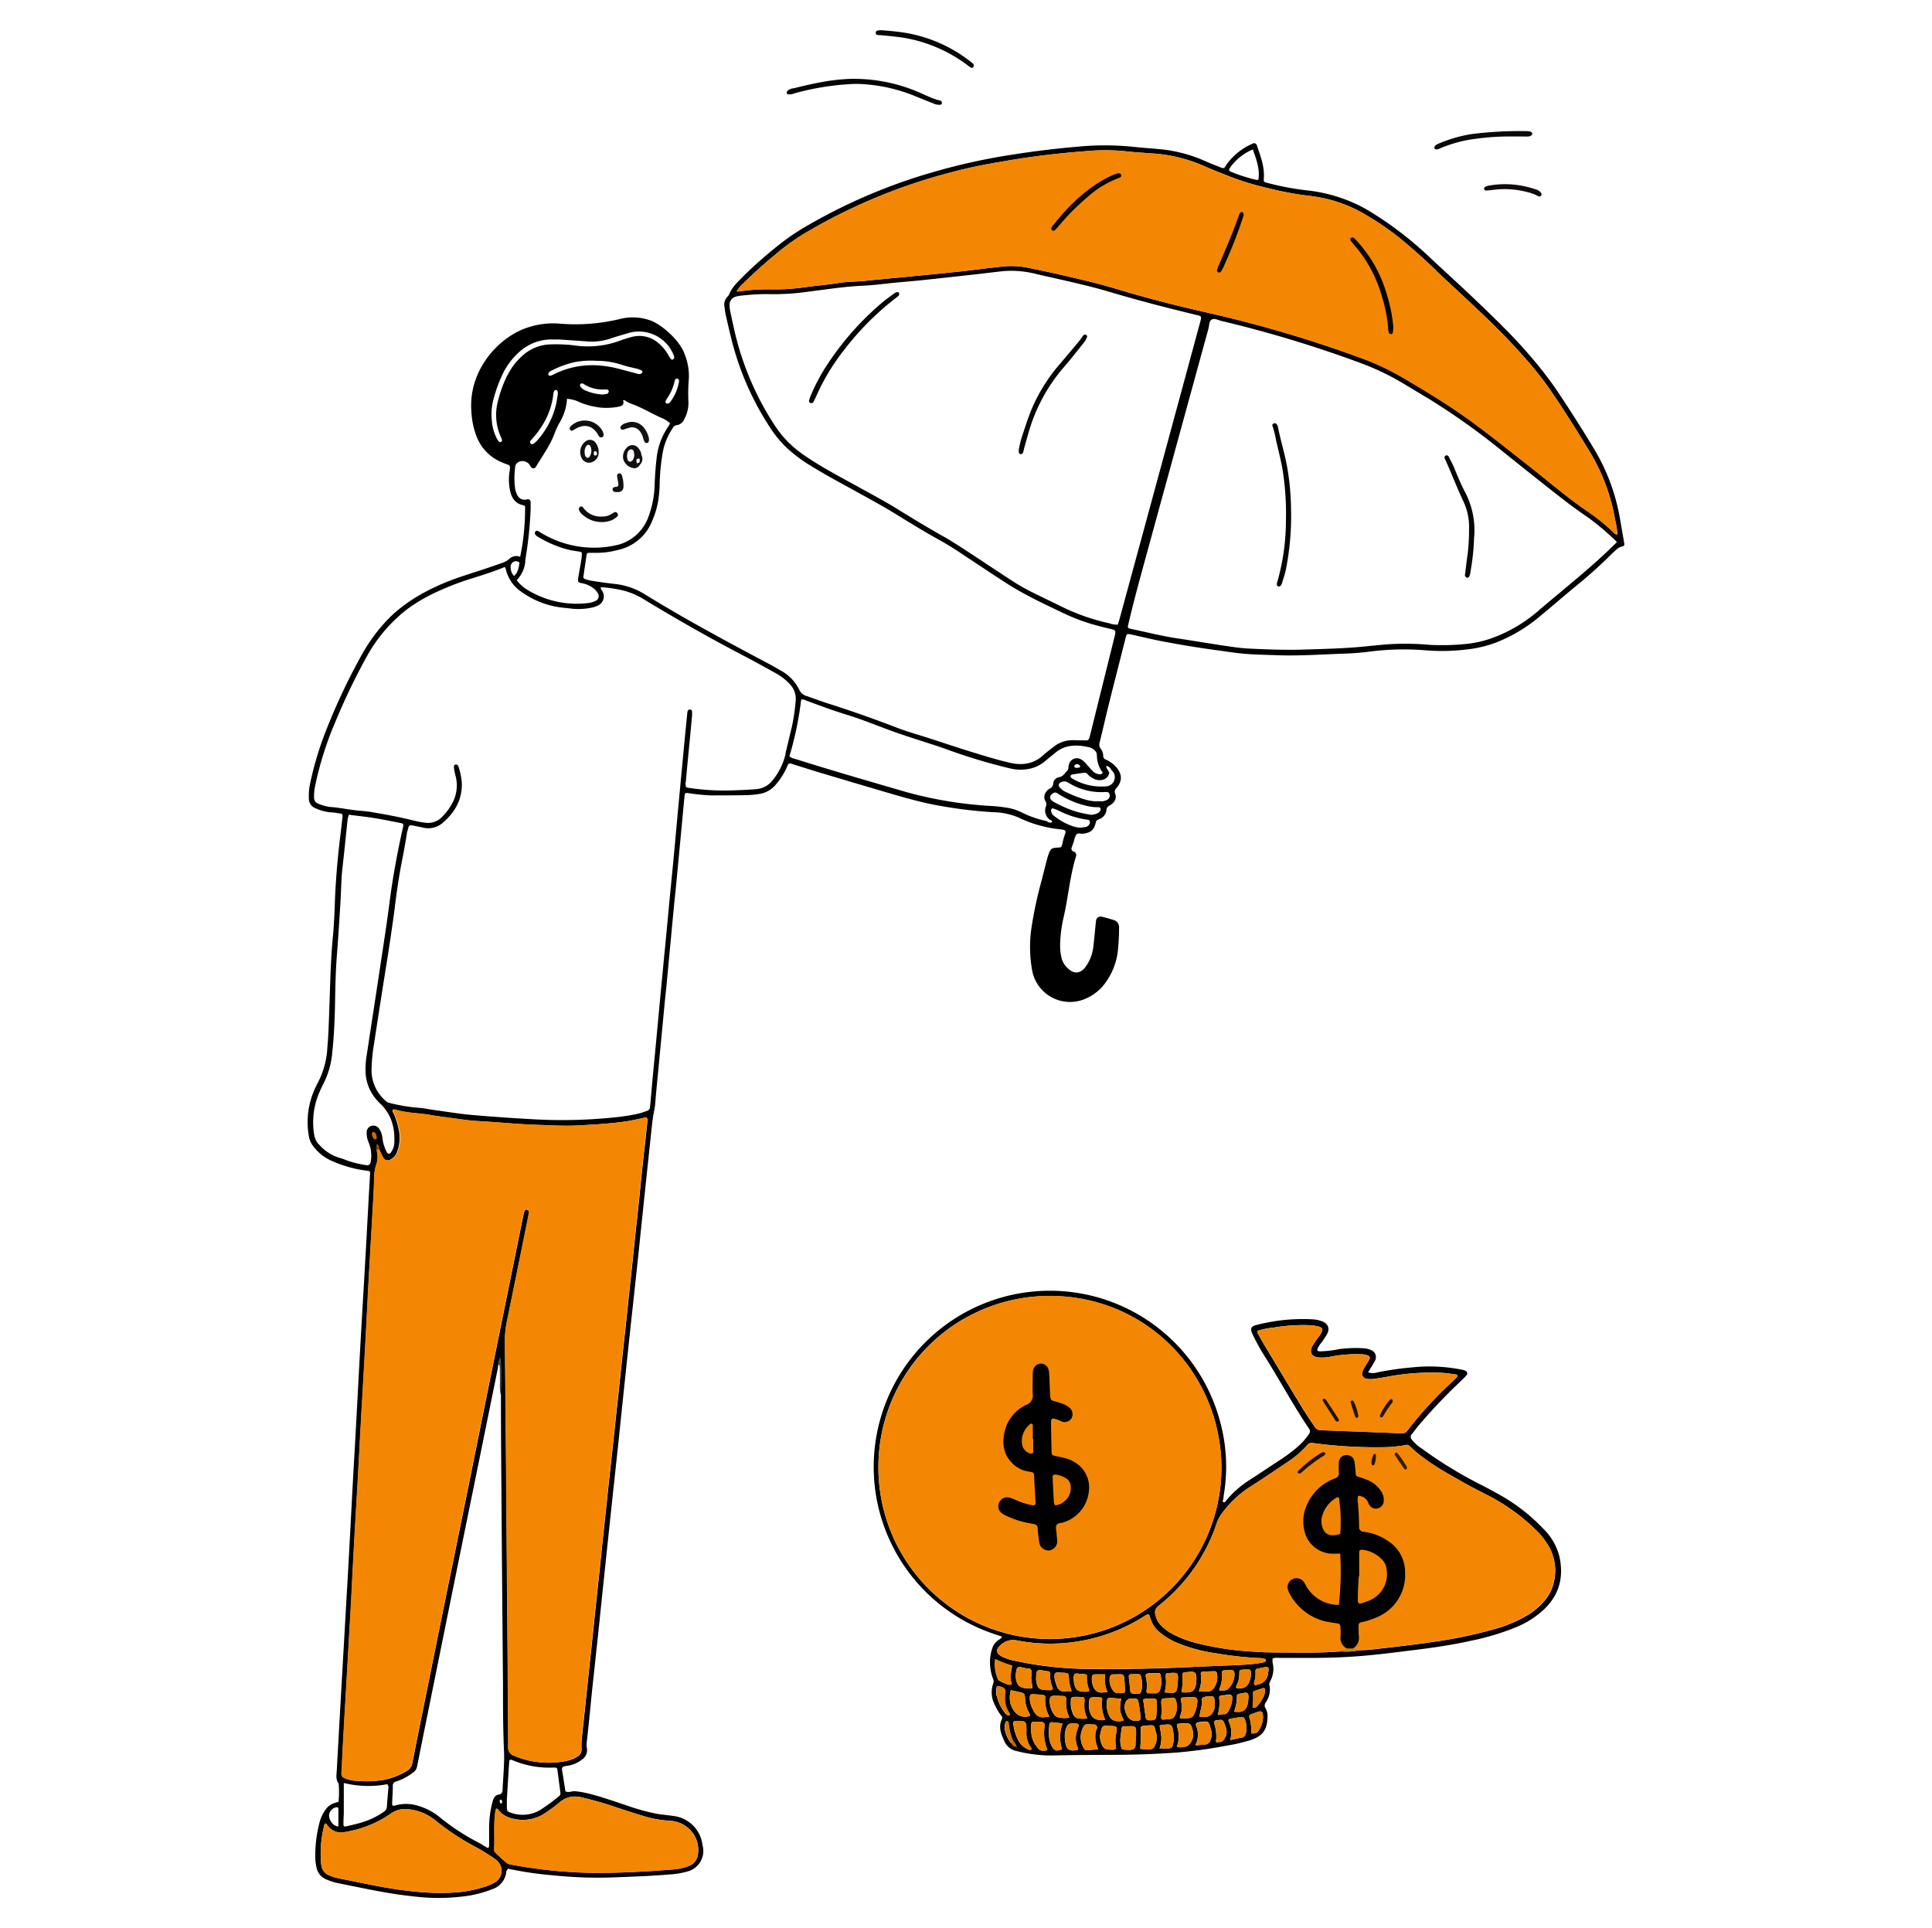<?xml version="1.0" encoding="UTF-8" standalone="no"?>
<svg xmlns="http://www.w3.org/2000/svg" data-name="Layer 1" viewBox="0 0 517 516" id="concept-of-securing-money-in-business-startup"><g data-name="securing money"><path d="M417.3 416.58a15.73 15.73 0 0 0-4.34-7.49 49 49 0 0 0-11-8.68c-2-1.14-4-2.23-6.09-3.28a116.84 116.84 0 0 1-10.58-6.13c-1.82-1.18-3.59-2.45-5.36-3.71a10 10 0 0 1-2.19-2.11 1 1 0 0 1 0-1.3c.8-1 1.57-2.05 2.4-3a144.91 144.91 0 0 1 10.25-10.78c.62-.62 1.28-1.22 1.88-1.86s.47-1.23-.41-1.52c-.32-.11-.66-.15-1-.23a43.81 43.81 0 0 0-13-.55 80.5 80.5 0 0 0-9.27 1.33 4.19 4.19 0 0 1-2.48 0l.57-1a23.53 23.53 0 0 0 1.25-2.09 2 2 0 0 0-1.06-2.88 5.14 5.14 0 0 0-2-.48 33.75 33.75 0 0 0-6.51.23 28.42 28.42 0 0 1-5 .59c-.31 0-.69.09-.88-.42a6.24 6.24 0 0 1 1.21-2c.49-.73 1-1.45 1.44-2.22.87-1.63.09-2.86-1.38-3.41a8.53 8.53 0 0 0-2.17-.49 48.71 48.71 0 0 0-15.35 1.49c-1.46.34-1.73 1-1.1 2.38a59.64 59.64 0 0 0 3.67 6.58c3.89 6.21 7.36 12.68 11.47 18.76a1.14 1.14 0 0 1 0 1.47 17.37 17.37 0 0 1-2.66 3.08 40.45 40.45 0 0 1-5 3.8c-2.73 1.78-5.43 3.61-8.17 5.37a26.56 26.56 0 0 0-6.64 5.95c-.91.14-.54-.41-.45-.82s.08-.81.15-1.21a45.57 45.57 0 0 0-.87-19 47.14 47.14 0 1 0-61.19 56.13l2.7.91c-.17.46-.56.63-.88.87a4.07 4.07 0 0 0-1.64 2 11.22 11.22 0 0 0-.68 3.36 12.29 12.29 0 0 0 .77 5 1.7 1.7 0 0 1 .06 1.38 7 7 0 0 0 .48 5.71 13.83 13.83 0 0 0 1.65 2.8.79.79 0 0 1 .22.91c-1 2.06-.28 3.95.6 5.85a4.51 4.51 0 0 0 3.28 2.73 37.57 37.57 0 0 0 9.26 1.2c5.3-.12 10.6-.15 15.9-.17 6 0 11.95-.19 17.92-.64a120.73 120.73 0 0 0 12.7-1.74 48.31 48.31 0 0 0 6.93-1.59c3.37-1.16 4.42-2.87 4.49-6.42a4.23 4.23 0 0 0-.59-2.14 1.33 1.33 0 0 1 .09-1.49 5.89 5.89 0 0 0 1-4.66c-.14-.52.18-.91.36-1.34a6.65 6.65 0 0 0 .5-4.56 4.35 4.35 0 0 1 0-1.2 3.28 3.28 0 0 1 1.63-.17h9.38c4.69 0 9.37-.21 14-.62 4.19-.37 8.37-.93 12.55-1.44 5.19-.64 10.36-1.37 15.47-2.52a66.92 66.92 0 0 0 12.06-3.61 24.85 24.85 0 0 0 7.52-4.78c4.11-3.92 5.33-8.66 4.13-14.13Zm-68.32-39c-3.6-5.92-7.16-11.86-10.73-17.79-.52-.87-1-1.77-1.5-2.66a1 1 0 0 1-.19-1 20 20 0 0 1 4.15-.83 47.62 47.62 0 0 1 7.9-.69 26.09 26.09 0 0 1 2.65.11c3.23.36 3.05 1.05 1.55 3.13a20.33 20.33 0 0 0-1.7 2.53c-.77 1.51-.08 2.69 1.62 2.87a11.39 11.39 0 0 0 3.24-.17 35 35 0 0 1 8.1-.66 5 5 0 0 1 2 .34.7.7 0 0 1 .39 1c-.29.54-.64 1-.95 1.57a10 10 0 0 0-.88 1.6 1.44 1.44 0 0 0 1.24 2.08 7.39 7.39 0 0 0 1.82 0c1.28-.17 2.55-.4 3.82-.62a63.08 63.08 0 0 1 14.39-1c1.28.07 2.56.3 3.84.46a.39.39 0 0 1 .21.62c-.33.34-.67.67-1 1a101 101 0 0 0-12.27 13.3 1.77 1.77 0 0 1-1.7.81c-5.22-.23-10.45-.41-15.67-.61-1.9-.07-3.8-.17-5.7-.2a2 2 0 0 1-1.84-1c-.92-1.38-1.92-2.77-2.77-4.21Zm-113.92 15.25a45.71 45.71 0 0 1 45.74-46c25.81-.1 45.81 20.46 46.06 45.77a45.9 45.9 0 0 1-91.8.27Zm32.75 47.37a4.81 4.81 0 0 1 4.29-1.2 46.77 46.77 0 0 0 33.48-6.09l.52-.33c1.33-.82 1.35-.82 1.77.62a7.67 7.67 0 0 0 2.64 3.78 17.77 17.77 0 0 0 4.35 2.61 42.62 42.62 0 0 0 10.58 2.87 95.57 95.57 0 0 0 11.94 1.29 3.74 3.74 0 0 1 1 .17.6.6 0 0 1 .38.4.59.59 0 0 1-.31.46 23.11 23.11 0 0 1-2.59.48q-2.24.24-4.47.33c-4.21.19-8.42.33-12.62.54-4.82.24-9.63.41-14.46.47-5.09.1-10.18.15-15.28 0a96.24 96.24 0 0 1-17.16-2.08 15.25 15.25 0 0 1-3.68-1.14c-1.69-.91-1.82-1.93-.38-3.18Zm66.13 10.61a2.47 2.47 0 0 1-2.3 1c-.88.05-1.05-.1-.7-.84a7 7 0 0 0 .7-3.14c0-.87.09-.93.89-1 .34 0 .68-.05.72-.05h.91a.55.55 0 0 1 .54.5 5.49 5.49 0 0 1-.76 3.53Zm-7-3.16c0-.39.26-.61.64-.64.61 0 1.22-.08 1.82-.07s.92.22.94 1v.44a5.65 5.65 0 0 1-1.66 3.57c-.52.57-1.39.4-2.11.48a.3.3 0 0 1-.28-.42 8.76 8.76 0 0 0 .71-4.36Zm-5 6.63a4.41 4.41 0 0 1 2.58-.26.61.61 0 0 1 .39.39c.25 1.55.43 3.1-.78 4.39a1.56 1.56 0 0 1-.63.47 4.3 4.3 0 0 1-2.56.11c.25-1.18.48-2.3.72-3.41.12-.58-.3-1.43.28-1.69Zm2.71-2.32a1.75 1.75 0 0 1-1.39.69h-2.47a8.88 8.88 0 0 0 .54-4.64c-.06-.38.18-.62.58-.64 1-.05 2-.1 3-.12a.64.64 0 0 1 .72.55 4.94 4.94 0 0 1-.98 4.2Zm-8.23-3.47c-.05-.71.09-.88.74-.95 2.71-.33 3.19-.36 2.93 2.83v.2c-.38 1.88-.93 2.34-2.87 2.37-.27 0-.53 0-1.06-.06a17.07 17.07 0 0 0 .26-4.39Zm-4.5.12c0-.67.13-.86.79-.88 2.42-.08 2.68-.37 2.46 2.47-.23 3.09-.33 3-3.52 2.71a10.54 10.54 0 0 0 .27-4.3Zm-6.43 3.64c-.25.94-.37 1.08-1.38 1.06a8.42 8.42 0 0 1-1-.08.71.71 0 0 1-.64-.67l-.3-2.82c-.18-1.64-.3-1.73 1.47-1.72h1a.7.7 0 0 1 .69.61 8.45 8.45 0 0 1 .16 3.62Zm-6.28.86a1.54 1.54 0 0 1-1.53-1 4.5 4.5 0 0 1-.7-3.28c.12-.41.34-.74.83-.74 3.14 0 2.92-.51 3.16 2.59v.61c.19 1.95.24 1.84-1.76 1.82Zm-23.1-2.62c.26 1.47.27 1.47-1.12 1.34h-.4c-1.81-.22-2.47-.85-2.73-2.64a5.05 5.05 0 0 1 0-1.4c.19-1.7.46-1.87 2.05-1.47l.19.05c.62.23 1.52-.08 1.85.57a4.38 4.38 0 0 1 .05 1.78h-.08c.08.57.08 1.17.19 1.77Zm-3.45 2.31c1.57.38 1.58.39 1.64 2.05a8.3 8.3 0 0 0 .76 2.91c.2.48.64.9.48 1.49-3 .83-4.43-1.3-5.13-3.28a7.25 7.25 0 0 1 .1-3.65Zm2.92 1.27c.05-.38.23-.66.63-.65 1 0 1.9.11 2.84.19.37 0 .68.25.65.64a9.55 9.55 0 0 0 1.11 5.2c-.55 0-.88 0-1.21.09-1.63.26-2.53-.62-3.16-2a6.26 6.26 0 0 1-.86-3.47Zm4.54-1.76c-2.14-.13-2.51-.46-2.84-2.57a5.42 5.42 0 0 1 0-.81c0-2.08.4-2.18 2.09-1.83.33.07.67.12 1 .16a.67.67 0 0 1 .67.83 7.61 7.61 0 0 0 .63 3.56c.15.37-.08.65-.49.66Zm2 1.5c.61 0 1.22 0 1.83.06 1.15 0 1.45.08 1.31 1.4a9.1 9.1 0 0 0 .9 4.39 7.1 7.1 0 0 1-3.33-.17 1.53 1.53 0 0 1-.74-.65 6.2 6.2 0 0 1-1.19-3.81c.1-.94.35-1.22 1.26-1.22Zm3-1.2a2 2 0 0 1-2.39-1.62 10.82 10.82 0 0 1-.48-1.53c-.3-1.89.18-2 1.61-1.82a2.75 2.75 0 0 0 .4 0c1.7.1 1.72.1 1.77 1.77a13 13 0 0 0 .72 3.17 14.24 14.24 0 0 0-1.57.03Zm1.4 2.42c.07-.69.3-.89 1.05-.92h.61c1.95.06 2.18-.18 1.92 1.92a8 8 0 0 0 .81 3.84c-.44.05-.64.1-.84.1-2.32 0-2.72-.31-3.36-2.54a6.48 6.48 0 0 1-.13-2.43Zm4.05-2.29c-2.21.05-2.86-.5-3.21-2.67q0-.3-.06-.6c0-1.5.14-1.78 1.55-1.52.65.12 1.36-.11 2 .33a8 8 0 0 0 .49 3.73c.18.41 0 .67-.4.71Zm3.06 1.47a7.34 7.34 0 0 1 .81.05c.3 0 .53.2.48.51a10 10 0 0 0 .79 5.43 3.14 3.14 0 0 1-.6.16c-2.26 0-3.17-.74-3.64-2.92a4.88 4.88 0 0 1-.11-1c.12-2.44.2-2.22 2.33-2.23Zm1.63-1.28c-1.93.23-2.59-.9-3-2.55a5.08 5.08 0 0 1-.07-1.41c0-.62.27-.87.86-.89h2.72a7.58 7.58 0 0 0 .63 4.79c-.4.02-.75.03-1.08.06Zm-29-8.93c.87.37 1.6.71 2.34 1s1.4.47 2.23.75c-.3 1.66-.74 3.3-.08 5-.74.33-1.29-.06-1.82-.23a10.69 10.69 0 0 1-1.63-.8.58.58 0 0 1-.24-.31 9.78 9.78 0 0 1-.73-5.41Zm.39 9.76a5.79 5.79 0 0 1-.06-1.61c0-.86.41-1.09 1.16-.77l.37.15a1.09 1.09 0 0 1 .83 1.39 8.26 8.26 0 0 0-.06 1 7 7 0 0 0 1 4.26 2 2 0 0 1 .27.53.39.39 0 0 1-.1.33.44.44 0 0 1-.37 0 2.34 2.34 0 0 1-.64-.48 11.3 11.3 0 0 1-2.33-4.8Zm3.95 12.74a7.12 7.12 0 0 1-1.45-2.64 4.2 4.2 0 0 1-.2-2.6c.07-.27.17-.57.45-.62.49-.08.47.35.51.66a16.15 16.15 0 0 0 1.18 4.7c.21.47 0 .58-.42.5Zm5.26 1.74c-.17.18-.36.07-.54 0a5.3 5.3 0 0 1-2.82-2.48 12.6 12.6 0 0 1-1.32-4.21c-.12-.76.1-1 .82-1h.81c1.67.13 1.73.2 1.83 1.95a7.3 7.3 0 0 1 0 .81 6.78 6.78 0 0 0 1.22 4.4.4.4 0 0 1 .07.53Zm3 .26a1.31 1.31 0 0 1-1-.55 7 7 0 0 1-1.92-5c0-2.49-.18-2.2 2.12-2.14.27 0 .54 0 .81.05a.66.66 0 0 1 .63.67 4.19 4.19 0 0 1 0 .61 11.77 11.77 0 0 0 .79 6.17 2.76 2.76 0 0 1-1.39.19Zm5.3-.31c-1.72.46-1.85.4-2.6-.69a5.89 5.89 0 0 1-.83-2.67 16.58 16.58 0 0 1 .06-3.23.66.66 0 0 1 .81-.68c.86.08 1.72.18 2.72.29a11.06 11.06 0 0 0-.12 6.98Zm4.43-6.23c-.11.39-.27.76-.38 1.15a6.3 6.3 0 0 0 .16 4.56 2.61 2.61 0 0 1 .1.57c-2.42.63-3.25-.05-3.49-2.74a6.65 6.65 0 0 1 .31-3c.43-1.09.77-1.32 2-1.29a5.52 5.52 0 0 1 .81.06c.44.05.64.31.53.73Zm2.16 6.43a.77.77 0 0 1-.65-.43 5.56 5.56 0 0 1 0-6.11.85.85 0 0 1 .67-.38 6.77 6.77 0 0 1 1 0c.58.1 1.32-.15 1.68.41s-.17 1-.24 1.55a7 7 0 0 0 .25 3.6c.13.3.21.61.36 1.06-1.05.14-2.04.24-3.03.3Zm8-4.79a10.34 10.34 0 0 0-.09 4.32 1.51 1.51 0 0 1-1.23.33c-1.76 0-2.24-.31-2.8-1.95a4.53 4.53 0 0 1-.13-2.6c.5-2 .57-1.91 2.27-1.81.47 0 .95 0 1.42.08s.66.26.64.82a4.36 4.36 0 0 1-.05.81Zm.44-3a2.42 2.42 0 0 1-2.48-1.68 6.66 6.66 0 0 1-.45-3.94.72.72 0 0 1 .87-.63l2.92.28a9.34 9.34 0 0 0-.33 3 9.21 9.21 0 0 0 1 2.73 3.06 3.06 0 0 1-1.5.26Zm4.8 4.13a6 6 0 0 1-.08 1c-.15.78.22 1.81-.51 2.28s-1.84.25-2.77.2a.59.59 0 0 1-.55-.51 6.31 6.31 0 0 1-.28-2.4c.1-.81.19-1.62.29-2.42s.21-.87 1-.92h.2c2.71.04 2.8-.46 2.71 2.79Zm.58-4.28a2.57 2.57 0 0 1-3.11-1.62 4.25 4.25 0 0 1-.51-1.94c0-1.28.54-2.58 2.28-2.3h.64a.73.73 0 0 1 .7.59 28.71 28.71 0 0 1 .63 4.61c.08.46-.2.63-.6.68Zm4.32 6.93a1.19 1.19 0 0 1-1.12.72 7.78 7.78 0 0 1-2.66-.15 39.31 39.31 0 0 0 .14-5.3.67.67 0 0 1 .71-.78c.34 0 .68 0 1-.07 2.19-.34 1.91.18 2.32 1.64a4.91 4.91 0 0 1-.36 3.96Zm-3-12.55a2.83 2.83 0 0 1 1.63-.24c2.15-.05 2-.2 2 1.93a27 27 0 0 1-.11 2.84c-.07.7-.35.9-1.07 1h-1c-.32 0-.7-.25-.76-.73-.22-1.63-.45-3.19-.67-4.78Zm3.19-1.71h-1.62c-.54 0-.72-.22-.64-.76a9.72 9.72 0 0 0-.16-3.4c-.19-.92 0-1.11.85-1.17h1.21v-.06h1.2c.4 0 .58.14.62.43a7.75 7.75 0 0 1-.1 4 1.31 1.31 0 0 1-1.34.98Zm4.76 13.79a1.14 1.14 0 0 1-1.13 1h-2.42a8.07 8.07 0 0 0 .48-3.15c-.11-1-.31-2-.46-2.92.12-.08.17-.14.23-.15 3.08-.38 3.09-.55 3.53 2.64a7.25 7.25 0 0 1-.21 2.6Zm-1.47-6.83c-.34 0-.67.08-1 .1s-.64-.16-.63-.58.07-.81.08-1.22 0-.68 0-1v-.2c-.12-3.17-.4-2.49 2.67-2.79.84-.09 1.09.16 1.28 1a5.16 5.16 0 0 1 0 2.81c-.45 1.47-.77 1.8-2.38 1.9Zm5.53 7a1.64 1.64 0 0 1-.71.35 5.64 5.64 0 0 1-2.29.06 7.73 7.73 0 0 0 .08-5.4c-.14-.53 0-.76.53-.83.34 0 .68-.05 1-.07 2-.13 2.25.08 2.68 2.07a4 4 0 0 1-1.27 3.88Zm.22-7.33a5.75 5.75 0 0 1-2.44 0c.15-.54.28-1.06.44-1.57a5.73 5.73 0 0 0-.1-3c-.13-.67 0-.89.67-.92s1.48-.07 2.22-.08c1.33 0 1.6.25 1.47 1.49a8.63 8.63 0 0 1-.85 3.1 1.66 1.66 0 0 1-1.39 1.04Zm5.95 5.42c-.42 1.3-.7 1.64-1.92 1.69-.67 0-1.33.15-2 .23-.05 0-.11-.08-.23-.18a6 6 0 0 0 .19-5c-.22-.62-.05-.83.61-1a5.77 5.77 0 0 1 .6-.1c2.2-.2 2.06-.3 2.7 1.94a4.09 4.09 0 0 1 .07 2.48Zm3.82-.3c-.34.73-.75 1.27-1.61 1.31-.27 0-.53.06-.77.09-.06-.11-.12-.17-.12-.23a11 11 0 0 0-.46-4.79c-.18-.49.05-.79.54-.87.34-.05.68-.07 1-.11a.94.94 0 0 1 1.07.7c.57 1.33 1.02 2.58.37 3.96Zm-.22-6.17c-.53.05-1.05.13-1.81.22a11.1 11.1 0 0 0 .39-4.46.58.58 0 0 1 .55-.69c.73-.1 1.47-.2 2.2-.28.45 0 .73.25.75.75a7.06 7.06 0 0 1-1.12 3.81 1.25 1.25 0 0 1-.94.71Zm5.69 5.16a1.23 1.23 0 0 1-1.06 1.14c-.92.17-1.84.4-3.11.68a6.82 6.82 0 0 0-.39-5c-.18-.39 0-.64.43-.7.86-.15 1.73-.3 2.6-.42s1.13 0 1.45 1a6.54 6.54 0 0 1 .1 3.36Zm.64-8.51a2.76 2.76 0 0 1-.06.4c-.37 1.95-1.49 2.65-3.7 2.3A11.89 11.89 0 0 0 331 454a.63.63 0 0 1 .57-.7c2.43-.5 2.72-.66 2.43 2.11Zm2.9 7.65c-.49.78-.76.88-2.07.91a12.26 12.26 0 0 0-.52-4.38.53.53 0 0 1 .31-.67c.49-.23 1-.39 1.5-.59 1.46-.58 1.89-.3 1.85 1.3a6.57 6.57 0 0 1-1.07 3.43Zm1.26-9a12 12 0 0 1-1.65 2.52 1.12 1.12 0 0 1-1.34.4 17.56 17.56 0 0 0 .13-3.77.56.56 0 0 1 .41-.62c.76-.27 1.53-.53 2.3-.75.3-.08.5.13.52.45a4.36 4.36 0 0 1-.37 1.77Zm1.15-6.17a3.2 3.2 0 0 1-2.63 2.94c-.32.08-.69.32-.95.12s-.12-.74 0-1.11a8.16 8.16 0 0 0 .24-2.41c0-.68.11-.73.85-.88l1.78-.35c.65-.13.95.11.87.87-.02.15-.11.48-.16.81Zm76.26-23.5a11.72 11.72 0 0 1-2.67 4.52 18.6 18.6 0 0 1-4.77 3.78 36.89 36.89 0 0 1-7.88 3.26 122.49 122.49 0 0 1-15.52 3.34c-6 .9-12 1.58-18 2.26-1.14.13-2.3.12-3.45.18-.54.14-1.09.34-1.4-.37a9.61 9.61 0 0 0 1.3-5.6 2.14 2.14 0 0 1 1.87-2.32 17.41 17.41 0 0 0 4.5-1.87c4.54-2.69 6.3-6.81 5.75-11.9-.5-4.63-3.63-7.11-7.74-8.53s-4.19-1.41-4.44-5.79a23.63 23.63 0 0 1-.35-3.84c.17-1.61.93-2 2.34-1.15a5.66 5.66 0 0 1 1.62 1.79 1.55 1.55 0 0 0 1.94.71c.94-.38 1-1.21.86-2.06a5.56 5.56 0 0 0-4-4.22c-2.39-.81-3.6-2.18-3.65-4.69 0-.94-.51-1.77-1.64-1.69s-1.34.95-1.24 1.78c.29 2.55-.87 3.87-3.13 5a11.84 11.84 0 0 0-6.32 8.08c-1.35 5.53 2.17 10.2 7.84 10.18 1.32 0 1.87.5 1.94 1.74a92.75 92.75 0 0 1-.45 11.79c-.07.92-.59 1.28-1.51 1.23a8.86 8.86 0 0 1-5.27-1.94 14.85 14.85 0 0 1-3-3.08c-.79-1.14-1.56-2.59-3.18-1.46s-.6 2.51.12 3.6a14.18 14.18 0 0 0 10.26 6.63c2.68.36 3 .69 3 3.36a6.47 6.47 0 0 0 1.21 4c0 1.32-1.19.43-1.66.89-4.88.38-9.77.36-14.66.3-3 0-6 0-9-.24a80.07 80.07 0 0 1-15.47-2.39 30.49 30.49 0 0 1-5.33-2 12.58 12.58 0 0 1-3.79-2.71 5.31 5.31 0 0 1-1.17-1.89c-.63-1.87-.49-2.39 1.07-3.66a46.88 46.88 0 0 0 15.05-21.6 9.3 9.3 0 0 1 1.29-2.53 27.86 27.86 0 0 1 7.44-7.16c3.38-2.15 6.7-4.4 10-6.62a26.85 26.85 0 0 0 5.57-4.74 1.39 1.39 0 0 1 1.42-.52 125.6 125.6 0 0 0 18.28 1.13 34.42 34.42 0 0 0 6.49-.57 1.07 1.07 0 0 1 1.11.2c4.11 4 9 6.7 13.94 9.5 2.35 1.35 4.78 2.57 7.19 3.81a52.84 52.84 0 0 1 12.52 9 20.48 20.48 0 0 1 3.24 3.91 13.08 13.08 0 0 1 1.53 11.16Z"></path><path fill="#f38704" d="M326.86 392.56a45.9 45.9 0 1 1-46.06-45.77c25.81-.1 45.81 20.46 46.06 45.77Z"></path><path fill="#f38704" d="M358.86 441.93c-4.88.38-9.77.36-14.66.3-3 0-6 0-9-.24a80.07 80.07 0 0 1-15.47-2.39 30.49 30.49 0 0 1-5.33-2 12.46 12.46 0 0 1-3.79-2.71 5.31 5.31 0 0 1-1.17-1.89c-.63-1.87-.49-2.39 1.07-3.66a46.88 46.88 0 0 0 15.05-21.6 9.3 9.3 0 0 1 1.29-2.53 27.86 27.86 0 0 1 7.44-7.16c3.38-2.15 6.7-4.4 10-6.62a26.85 26.85 0 0 0 5.57-4.74 1.39 1.39 0 0 1 1.42-.52 125.6 125.6 0 0 0 18.28 1.13 34.35 34.35 0 0 0 6.49-.57 1.07 1.07 0 0 1 1.11.2c4.11 4 9 6.7 13.94 9.5 2.35 1.35 4.78 2.57 7.2 3.81a53 53 0 0 1 12.51 9 20.48 20.48 0 0 1 3.24 3.91 13.08 13.08 0 0 1 1.45 11.14 11.72 11.72 0 0 1-2.67 4.52 18.6 18.6 0 0 1-4.77 3.78 36.89 36.89 0 0 1-7.88 3.26 122.49 122.49 0 0 1-15.52 3.34c-6 .9-12 1.58-18 2.26-1.14.13-2.3.12-3.45.18-.54.14-1.09.34-1.4-.37a9.61 9.61 0 0 0 1.3-5.6 2.14 2.14 0 0 1 1.87-2.32 17.41 17.41 0 0 0 4.5-1.87c4.54-2.69 6.3-6.81 5.75-11.9-.5-4.63-3.63-7.11-7.74-8.53s-4.19-1.41-4.44-5.79a23.63 23.63 0 0 1-.35-3.84c.17-1.61.93-2 2.34-1.15a5.66 5.66 0 0 1 1.62 1.79 1.55 1.55 0 0 0 1.94.71c.94-.38 1-1.21.86-2.06a5.56 5.56 0 0 0-4-4.22c-2.39-.81-3.6-2.18-3.65-4.69 0-.94-.51-1.77-1.64-1.69s-1.34.95-1.24 1.78c.29 2.55-.87 3.87-3.13 5a11.84 11.84 0 0 0-6.32 8.08c-1.35 5.53 2.17 10.2 7.84 10.18 1.32 0 1.87.5 1.94 1.74a92.75 92.75 0 0 1-.45 11.79c-.07.92-.59 1.28-1.51 1.23a8.86 8.86 0 0 1-5.2-1.9 15.16 15.16 0 0 1-3-3.08c-.78-1.14-1.55-2.59-3.17-1.46s-.6 2.51.12 3.6a14.18 14.18 0 0 0 10.26 6.63c2.68.36 3 .69 3 3.36a6.47 6.47 0 0 0 1.21 4c0 1.31-1.19.42-1.66.88ZM336.56 356.15a20 20 0 0 1 4.15-.83 47.62 47.62 0 0 1 7.9-.69 23.49 23.49 0 0 1 2.65.11c3.23.36 3.05 1.05 1.55 3.13a20.33 20.33 0 0 0-1.7 2.53c-.77 1.51-.08 2.69 1.62 2.87a11.39 11.39 0 0 0 3.24-.17 35 35 0 0 1 8.1-.66 5 5 0 0 1 2 .34.7.7 0 0 1 .39 1c-.29.54-.64 1-.95 1.57a10 10 0 0 0-.88 1.6 1.44 1.44 0 0 0 1.24 2.08 7.39 7.39 0 0 0 1.82 0c1.28-.17 2.55-.4 3.82-.62a63.08 63.08 0 0 1 14.39-1c1.28.07 2.56.3 3.84.46a.39.39 0 0 1 .21.62c-.33.34-.67.67-1 1a101 101 0 0 0-12.27 13.3 1.77 1.77 0 0 1-1.7.81c-5.22-.23-10.45-.41-15.67-.61-1.9-.07-3.8-.17-5.7-.2a2 2 0 0 1-1.84-1c-.89-1.44-1.89-2.82-2.76-4.27-3.6-5.92-7.16-11.86-10.73-17.79-.52-.87-1-1.77-1.5-2.66a1 1 0 0 1-.22-.92Z"></path><path fill="#f38704" d="M304.3 446.55c-5.09.1-10.18.15-15.28 0a96.24 96.24 0 0 1-17.16-2.08 15.25 15.25 0 0 1-3.68-1.14c-1.68-.84-1.81-1.86-.37-3.11a4.81 4.81 0 0 1 4.29-1.22 46.77 46.77 0 0 0 33.48-6.09l.52-.33c1.33-.82 1.35-.82 1.77.62a7.67 7.67 0 0 0 2.64 3.78 17.77 17.77 0 0 0 4.35 2.61 42.62 42.62 0 0 0 10.58 2.87 95.57 95.57 0 0 0 11.94 1.29 3.74 3.74 0 0 1 1 .17.6.6 0 0 1 .38.4.59.59 0 0 1-.31.46 23.11 23.11 0 0 1-2.59.48c-1.49.16-3 .26-4.47.33-4.21.19-8.42.33-12.62.54-4.83.19-9.64.36-14.47.42Z"></path><path fill="#ee8404" d="m270.51 452.32 2.15.48c1.57.38 1.58.39 1.64 2.05a8.3 8.3 0 0 0 .76 2.91c.2.48.64.9.48 1.49-3 .83-4.43-1.3-5.13-3.28a7.25 7.25 0 0 1 .1-3.65Z"></path><path fill="#ef8504" d="M293.87 468.13c-1.1.1-2.09.2-3.08.26a.77.77 0 0 1-.65-.43 5.56 5.56 0 0 1 0-6.11.85.85 0 0 1 .67-.38 6.77 6.77 0 0 1 1 0c.58.1 1.32-.15 1.68.41s-.16 1-.24 1.55a7 7 0 0 0 .25 3.6c.14.34.22.65.37 1.1Z"></path><path fill="#f18504" d="M305.14 468a39.31 39.31 0 0 0 .14-5.3.67.67 0 0 1 .71-.78c.34 0 .68 0 1-.07 2.19-.34 1.91.18 2.32 1.64a4.91 4.91 0 0 1-.4 3.94 1.19 1.19 0 0 1-1.12.72 7.78 7.78 0 0 1-2.65-.15Z"></path><path fill="#ef8504" d="M304 464.75a6 6 0 0 1-.08 1c-.15.78.22 1.81-.51 2.28s-1.84.25-2.77.2a.59.59 0 0 1-.55-.51 6.31 6.31 0 0 1-.28-2.4c.1-.81.19-1.62.29-2.42s.21-.87 1-.92h.2c2.7.02 2.79-.48 2.7 2.77Z"></path><path fill="#ec8304" d="M286.2 459.66a7.1 7.1 0 0 1-3.33-.17 1.53 1.53 0 0 1-.74-.65 6.2 6.2 0 0 1-1.19-3.81c0-.94.31-1.22 1.22-1.22.61 0 1.22 0 1.83.06 1.15 0 1.45.08 1.31 1.4a9.1 9.1 0 0 0 .9 4.39Z"></path><path fill="#ed8404" d="M280.29 468.33a2.65 2.65 0 0 1-1.39.16 1.27 1.27 0 0 1-1-.54 7 7 0 0 1-1.92-5c0-2.49-.18-2.2 2.12-2.14.27 0 .54 0 .81.05a.66.66 0 0 1 .63.67 4.19 4.19 0 0 1 0 .61 11.77 11.77 0 0 0 .75 6.19Z"></path><path fill="#f08504" d="M298.69 467.92a1.51 1.51 0 0 1-1.23.33c-1.76 0-2.24-.31-2.8-1.95a4.53 4.53 0 0 1-.13-2.6c.5-2 .57-1.91 2.27-1.81.47 0 .95 0 1.42.08s.66.26.64.82a4.36 4.36 0 0 1-.08.81 10.34 10.34 0 0 0-.09 4.32Z"></path><path fill="#ee8504" d="M314.92 467.55a7.73 7.73 0 0 0 .08-5.4c-.14-.53 0-.76.53-.83.34 0 .68-.05 1-.07 2-.13 2.25.08 2.68 2.07a4 4 0 0 1-1.3 3.82 1.64 1.64 0 0 1-.71.35 5.64 5.64 0 0 1-2.28.06Z"></path><path fill="#ed8404" d="M329.19 465.65a6.82 6.82 0 0 0-.39-5c-.18-.39 0-.64.43-.7.86-.15 1.73-.3 2.6-.42s1.13 0 1.45 1a6.54 6.54 0 0 1 .1 3.4 1.23 1.23 0 0 1-1.08 1.07c-.92.14-1.84.37-3.11.65Z"></path><path fill="#ee8404" d="M280.81 459.45c-.55 0-.88 0-1.21.09-1.63.26-2.53-.62-3.16-2a6.26 6.26 0 0 1-.86-3.51c.05-.38.23-.66.63-.65 1 0 1.9.11 2.84.19.37 0 .68.25.65.64a9.55 9.55 0 0 0 1.11 5.24Z"></path><path fill="#ed8304" d="M310.83 457.38v-.2c-.12-3.17-.4-2.49 2.67-2.79.84-.09 1.09.16 1.28 1a5.16 5.16 0 0 1 0 2.81c-.49 1.51-.81 1.79-2.42 1.94-.34 0-.67.08-1 .1s-.64-.16-.63-.58.07-.81.08-1.22 0-.68 0-1Z"></path><path fill="#ec8304" d="M315.7 459.77c.15-.54.28-1.06.44-1.57a5.73 5.73 0 0 0-.1-3c-.13-.67 0-.89.67-.92s1.48-.07 2.22-.08c1.33 0 1.6.25 1.47 1.49a8.63 8.63 0 0 1-.85 3.1 1.66 1.66 0 0 1-1.41 1 5.75 5.75 0 0 1-2.44-.02Z"></path><path fill="#ee8404" d="M266.33 444c.87.37 1.59.71 2.34 1s1.4.47 2.23.75c-.3 1.66-.74 3.3-.08 5-.74.33-1.29-.06-1.82-.23a10.69 10.69 0 0 1-1.63-.8.58.58 0 0 1-.24-.31 9.78 9.78 0 0 1-.8-5.41Z"></path><path fill="#ed8404" d="M319.94 467a6 6 0 0 0 .19-5c-.22-.62-.05-.83.61-1a5.77 5.77 0 0 1 .6-.1c2.2-.2 2.06-.3 2.7 1.94a4.09 4.09 0 0 1 0 2.4c-.42 1.3-.7 1.64-1.92 1.69-.67 0-1.33.15-2 .23 0-.01-.06-.09-.18-.16Z"></path><path fill="#ee8404" d="M320.79 452.64a8.88 8.88 0 0 0 .54-4.64c-.06-.38.18-.62.58-.64 1-.05 2-.1 3-.12a.64.64 0 0 1 .72.55 4.94 4.94 0 0 1-1 4.17 1.75 1.75 0 0 1-1.39.69c-.71-.02-1.44-.01-2.45-.01Z"></path><path fill="#ed8404" d="M284.2 468.19c-1.72.46-1.85.4-2.6-.69a5.89 5.89 0 0 1-.83-2.67 16.58 16.58 0 0 1 .06-3.23.66.66 0 0 1 .81-.68c.86.08 1.72.18 2.72.29a11.06 11.06 0 0 0-.16 6.98Z"></path><path fill="#ed8304" d="M310.31 467.92a8.07 8.07 0 0 0 .48-3.15c-.11-1-.31-2-.46-2.92.12-.08.17-.14.23-.15 3.08-.38 3.09-.55 3.53 2.64a7.25 7.25 0 0 1-.23 2.59 1.14 1.14 0 0 1-1.13 1Z"></path><path fill="#ec8304" d="M288.51 468.24c-2.42.63-3.25-.05-3.49-2.74a6.65 6.65 0 0 1 .31-3c.43-1.09.77-1.32 2-1.29a5.52 5.52 0 0 1 .81.06c.41.05.61.31.5.69s-.27.76-.38 1.15a6.3 6.3 0 0 0 .16 4.56 2.61 2.61 0 0 1 .09.57Z"></path><path fill="#ef8504" d="M275.92 448.68c.06.61.09 1.21.19 1.81.26 1.47.27 1.47-1.12 1.34h-.4c-1.81-.22-2.47-.85-2.73-2.64a5.05 5.05 0 0 1 0-1.4c.19-1.7.46-1.87 2.05-1.47l.19.05c.62.23 1.52-.08 1.85.57a4.38 4.38 0 0 1 .05 1.78Z"></path><path fill="#ed8304" d="M300.79 460.4a3.06 3.06 0 0 1-1.57.22 2.42 2.42 0 0 1-2.48-1.68 6.66 6.66 0 0 1-.45-3.94.72.72 0 0 1 .87-.63l2.92.28a9.34 9.34 0 0 0-.33 3 9.21 9.21 0 0 0 1.04 2.75Z"></path><path fill="#ec8204" d="M272.53 460.52h.35c1.67.13 1.73.2 1.83 1.95a7.3 7.3 0 0 1 0 .81 6.78 6.78 0 0 0 1.22 4.4.4.4 0 0 1 0 .54c-.17.18-.36.07-.54 0a5.3 5.3 0 0 1-2.82-2.48 12.6 12.6 0 0 1-1.32-4.21c-.12-.76.1-1 .82-1Z"></path><path fill="#ed8404" d="M303.26 454.61h.64a.73.73 0 0 1 .7.59 28.71 28.71 0 0 1 .63 4.61c0 .41-.27.58-.63.63a2.57 2.57 0 0 1-3.11-1.62 4.25 4.25 0 0 1-.51-1.94c.02-1.25.54-2.55 2.28-2.27Z"></path><path fill="#ef8404" d="M295.77 460.2a3.14 3.14 0 0 1-.6.16c-2.26 0-3.17-.74-3.64-2.92a4.88 4.88 0 0 1-.11-1c.06-2.48.14-2.21 2.27-2.22a7.34 7.34 0 0 1 .81.05c.3 0 .53.2.48.51a10 10 0 0 0 .79 5.42Z"></path><path fill="#ed8504" d="M308.74 447.77h1.2c.4 0 .58.14.62.43a7.75 7.75 0 0 1-.1 4 1.31 1.31 0 0 1-1.36 1h-1.62c-.54 0-.72-.22-.64-.76a9.72 9.72 0 0 0-.16-3.4c-.19-.92 0-1.11.85-1.17h1.21Z"></path><path fill="#ee8304" d="M291 459.87c-.44.05-.64.1-.84.1-2.32 0-2.72-.31-3.36-2.54a6.48 6.48 0 0 1-.19-2.4c.07-.69.3-.89 1.05-.92h.61c1.95.06 2.18-.18 1.92 1.92a8 8 0 0 0 .81 3.84Z"></path><path fill="#eb8204" d="M316.13 452.88a17.07 17.07 0 0 0 .29-4.39c-.05-.71.09-.88.74-.95 2.71-.33 3.19-.36 2.93 2.83v.2c-.38 1.88-.93 2.34-2.87 2.37-.3 0-.56-.03-1.09-.06Z"></path><path fill="#ee8404" d="M280.12 452.31c-2.14-.13-2.51-.46-2.84-2.57a5.42 5.42 0 0 1 0-.81c0-2.08.4-2.18 2.09-1.83.33.07.67.12 1 .16a.67.67 0 0 1 .67.83 7.61 7.61 0 0 0 .63 3.56c.15.37-.08.65-.49.66Z"></path><path fill="#eb8204" d="M286.81 452.6a14.24 14.24 0 0 0-1.63 0 2 2 0 0 1-2.39-1.62 10.82 10.82 0 0 1-.48-1.53c-.3-1.89.18-2 1.61-1.82a2.75 2.75 0 0 0 .4 0c1.7.1 1.72.1 1.77 1.77a13 13 0 0 0 .72 3.2Z"></path><path fill="#ef8504" d="M301 451.29c.16 1.95.21 1.84-1.79 1.82a1.54 1.54 0 0 1-1.53-1 4.45 4.45 0 0 1-.7-3.28c.12-.41.34-.74.83-.74 3.14 0 2.92-.5 3.16 2.59Z"></path><path fill="#f08504" d="M305.91 454.85a2.83 2.83 0 0 1 1.63-.24c2.15-.05 2-.2 2 1.93a27 27 0 0 1-.11 2.84c-.07.7-.35.9-1.07 1h-1c-.5 0-.71-.25-.77-.73-.23-1.65-.46-3.21-.68-4.8Z"></path><path fill="#eb8304" d="M320.94 459.38c.25-1.18.48-2.3.72-3.41.12-.58-.3-1.43.28-1.69a4.41 4.41 0 0 1 2.58-.26.61.61 0 0 1 .39.39c.25 1.55.43 3.1-.78 4.39a1.56 1.56 0 0 1-.63.47 4.3 4.3 0 0 1-2.56.11Z"></path><path fill="#ea8304" d="M311.65 452.91a10.71 10.71 0 0 0 .27-4.3c0-.67.13-.86.79-.88 2.42-.08 2.68-.37 2.46 2.47-.23 3.09-.33 3.01-3.52 2.71Z"></path><path fill="#ee8304" d="M303.63 448h1a.7.7 0 0 1 .69.61 8.45 8.45 0 0 1 .16 3.61c-.25.94-.37 1.08-1.38 1.06a8.42 8.42 0 0 1-1-.08.71.71 0 0 1-.64-.67l-.3-2.82c-.16-1.61-.3-1.71 1.47-1.71Z"></path><path fill="#ea8304" d="M334.83 463.93a12.26 12.26 0 0 0-.52-4.38.53.53 0 0 1 .31-.67c.49-.23 1-.39 1.5-.59 1.46-.58 1.89-.3 1.85 1.3a6.57 6.57 0 0 1-1.07 3.41c-.49.8-.76.9-2.07.93Z"></path><path fill="#e88104" d="M325.88 459a11.1 11.1 0 0 0 .39-4.46.58.58 0 0 1 .55-.69c.73-.1 1.47-.2 2.2-.28.45 0 .73.25.75.75a7.06 7.06 0 0 1-1.12 3.81 1.25 1.25 0 0 1-1 .65c-.49.03-1.01.11-1.77.22Z"></path><path fill="#ec8404" d="M330.37 448.37a5.65 5.65 0 0 1-1.66 3.57c-.53.57-1.39.4-2.11.48a.3.3 0 0 1-.28-.42 8.76 8.76 0 0 0 .65-4.35c0-.39.26-.61.64-.64.61 0 1.22-.08 1.82-.07s.92.22.94 1ZM290.94 448.28a8 8 0 0 0 .49 3.73c.18.41 0 .67-.4.71h-.41c-2.2.05-2.85-.5-3.2-2.67q0-.3-.06-.6c0-1.5.14-1.78 1.55-1.52.65.14 1.36-.09 2.03.35Z"></path><path fill="#ec8204" d="M295.8 448.08a7.58 7.58 0 0 0 .63 4.79c-.45 0-.78 0-1.11.06-1.93.23-2.59-.9-3-2.55a5.08 5.08 0 0 1-.07-1.41c0-.62.27-.87.86-.89.77-.02 1.58 0 2.69 0Z"></path><path fill="#e98204" d="M325.53 466.33c-.06-.11-.12-.17-.12-.23a11 11 0 0 0-.46-4.79c-.18-.49.05-.79.54-.87.34-.05.68-.07 1-.11a.94.94 0 0 1 1.07.7c.54 1.27 1 2.52.34 3.9-.34.73-.75 1.27-1.61 1.31-.29.01-.52.06-.76.09Z"></path><path fill="#eb8204" d="M333.25 446.8h.91a.55.55 0 0 1 .54.5 5.49 5.49 0 0 1-.76 3.51 2.5 2.5 0 0 1-2.3 1c-.88 0-1.05-.11-.7-.85a7 7 0 0 0 .7-3.14c0-.87.09-.93.89-1 .34-.01.68-.02.72-.02Z"></path><path fill="#eb8304" d="M330.26 458.11A11.89 11.89 0 0 0 331 454a.63.63 0 0 1 .57-.7c2.39-.49 2.69-.65 2.42 2.12a2.76 2.76 0 0 1-.06.4c-.34 1.94-1.46 2.64-3.67 2.29Z"></path><path fill="#e37e04" d="M269 453.92a7 7 0 0 0 1 4.26 2 2 0 0 1 .27.53.39.39 0 0 1-.1.33.44.44 0 0 1-.37 0 2.34 2.34 0 0 1-.64-.48 11.3 11.3 0 0 1-2.43-4.82 5.79 5.79 0 0 1-.06-1.61c0-.86.41-1.09 1.16-.77l.37.15a1.09 1.09 0 0 1 .83 1.39 8.26 8.26 0 0 0-.03 1.02Z"></path><path fill="#e88104" d="M339.48 447c0 .16-.12.49-.17.82a3.2 3.2 0 0 1-2.63 2.94c-.32.08-.69.32-.95.12s-.12-.74 0-1.11a8.16 8.16 0 0 0 .24-2.41c0-.68.11-.73.85-.88l1.78-.35c.66-.13.96.11.88.87Z"></path><path fill="#e57e04" d="M335.17 456.91a17.56 17.56 0 0 0 .13-3.77.56.56 0 0 1 .41-.62c.76-.27 1.53-.53 2.3-.75.3-.08.5.13.52.45a4.36 4.36 0 0 1-.37 1.77 12 12 0 0 1-1.65 2.52 1.12 1.12 0 0 1-1.34.4Z"></path><path fill="#d57804" d="M270.67 466.5a7.12 7.12 0 0 1-1.45-2.64 4.2 4.2 0 0 1-.2-2.6c.07-.27.17-.57.45-.62.49-.08.47.35.51.66a16.15 16.15 0 0 0 1.18 4.7c.14.47-.07.58-.49.5Z"></path><path fill="#ca8704" d="M362.07 441.14c.26.52.81.38 1.23.52a12.76 12.76 0 0 1-4.44.27.83.83 0 0 1 .7-.33.9.9 0 0 0 .86-.42 1.17 1.17 0 0 1 1.65-.04Z"></path><path fill="#be6b03" d="m270.67 466.5.49-.5a3 3 0 0 1 .85 1.3.43.43 0 0 1-.56.06 1.47 1.47 0 0 1-.78-.86Z"></path><path fill="#7e2501" d="m271.45 467.36.56-.06c.23.19.15.34-.1.34s-.31-.18-.46-.28Z"></path><path fill="#f08504" d="M282.31 402.84a2.09 2.09 0 0 1-.32-1.38q-.19-3-.31-6.1c0-.63.23-.79.9-.72a6.83 6.83 0 0 1 2.48.85 2.59 2.59 0 0 1 1.45 2.31 4.44 4.44 0 0 1-1.81 4.08 3.79 3.79 0 0 1-2.39.96Z"></path><path fill="#ed8404" d="M276.49 385v3.43c0 .47-.38.69-.84.53a3 3 0 0 1-2.17-2.63 5.72 5.72 0 0 1 2.15-5.18.48.48 0 0 1 .55-.1c.22.12.2.33.2.52V385Z"></path><path fill="#f28704" d="M363.71 421.85v-6.31c0-.65.26-.88.87-.8a8.6 8.6 0 0 1 5.47 2.85 4.32 4.32 0 0 1 1 2.4 7.58 7.58 0 0 1-4.51 8.28c-.31.15-.63.26-.95.38-2.22.81-2.28.78-2.23-1.52 0-1.76.15-3.52.23-5.28Z"></path><path fill="#f08504" d="M358.65 410.49c-.29.09-.61.2-.93.27-2.26.43-3.5-.39-4-2.6a5 5 0 0 1 .2-2.8 8.06 8.06 0 0 1 3.79-4.59 1.49 1.49 0 0 1 .57-.08 43.22 43.22 0 0 1 .37 9.8Z"></path><path d="M434.6 145.13q-.57-3.31-1.15-6.62a53.75 53.75 0 0 0-7-18.57q-4.68-7.77-9.73-15.3a101.34 101.34 0 0 0-7.47-9.64c-4.85-5.64-10.25-10.75-15.59-15.85-3.45-3.27-7-6.47-10.46-9.71a98.66 98.66 0 0 0-12.45-10.17c-2-1.35-4.08-2.69-6.23-3.87a41.89 41.89 0 0 0-15.13-4.49 75 75 0 0 1-10.38-2c-.81-.22-.87-.26-.81-1.11.23-3.15-.87-6-1.87-8.9a.75.75 0 0 0-1.15-.45 16.79 16.79 0 0 0-6.68 5.2 7.88 7.88 0 0 0-.57.85c-.28.54-.66.57-1.18.35-1.37-.57-2.78-1.07-4.13-1.69a38.82 38.82 0 0 0-13-3.3c-2.09-.19-4.2-.33-6.29-.56a74.81 74.81 0 0 0-14.66-.07q-9.13.77-18.19 2.22a164.71 164.71 0 0 0-20.85 4.63 148.49 148.49 0 0 0-33.44 14.22 59.83 59.83 0 0 0-7.92 5.36 115.15 115.15 0 0 0-9.17 8.08c-1.5 1.56-3.19 3-4 5.08a1.3 1.3 0 0 1-.35.49 3.12 3.12 0 0 0-.85 3 19.51 19.51 0 0 0 .31 2c.61 2.64 1.2 5.29 1.9 7.92a76.78 76.78 0 0 0 10.07 22.36 29.18 29.18 0 0 0 4.57 5.46 40.26 40.26 0 0 0 6.38 4.71c4.22 2.6 8.6 4.91 12.94 7.31 3.2 1.77 6.43 3.53 9.54 5.45 3.93 2.42 7.86 4.85 11.91 7.07 2 1.12 4 2.36 5.89 3.64 4.13 2.73 8.25 5.5 12.42 8.17 1.94 1.24 4 2.36 6 3.42 2.59 1.35 5.23 2.6 7.86 3.85a53.19 53.19 0 0 0 8.51 3.36c1.5.41 3 .82 4.53 1.18 1.88.46 2 .33 1.46 2.44l-6.48 26.08c-.37 1.48-.39 1.46-1.83 1.4-.81 0-1.63 0-2.44-.05a8.26 8.26 0 0 0-5.5 1.79c-1 .78-2.06 1.57-3 2.43a8.6 8.6 0 0 1-5.57 2.17 11.7 11.7 0 0 1-3.23-.37c-3.44-.78-6.81-1.85-10.18-2.88-3.82-1.18-7.61-2.45-11.42-3.69-2.84-.91-5.73-1.71-8.51-2.78-6-2.31-12.08-4.46-18.23-6.42-1.93-.61-3.84-1.33-5.75-2a3.08 3.08 0 0 1-2.06-1.52 11.67 11.67 0 0 0-5.28-5.47c-1.64-1-3.31-1.87-5-2.76-10.54-5.61-21.05-11.29-31.22-17.57a19.07 19.07 0 0 0-8-2.74q-3.15-.35-6.25-.86a9.27 9.27 0 0 1-1.38-.34c-.71-.23-.8-.33-.71-1q.41-2.82.83-5.64a.53.53 0 0 1 .56-.48h1.63a22.58 22.58 0 0 0 6.24-.78 12.72 12.72 0 0 0 9.1-7.74 22.56 22.56 0 0 0 1.52-4.85 31.51 31.51 0 0 0 .49-4.86 57.83 57.83 0 0 1 .77-8.31 17.21 17.21 0 0 1 2.79-6.93 1.27 1.27 0 0 1 .95-.68 2.64 2.64 0 0 0 2.12-1.7 9.07 9.07 0 0 0 1.08-4.5 43 43 0 0 1 .1-6.11 15.65 15.65 0 0 0-1-6.39c-1.28-4.08-6.55-8.42-9.41-9.4-.13 0-.26-.07-.39-.11a13.86 13.86 0 0 0-7.84-.17 50.66 50.66 0 0 1-16.19 1.17 21.06 21.06 0 0 0-7.84.92c-7.65 2.22-16.32 11.08-15.53 22.45a21.92 21.92 0 0 0 1.36 6.75 12.25 12.25 0 0 0 6 6.65 20.76 20.76 0 0 0 2.44 1 .69.69 0 0 1 .53.75c0 .54-.11 1.08-.18 1.62a14.2 14.2 0 0 0 .19 4.46c.4 2 1.34 3.56 3.5 4a3.25 3.25 0 0 1 .54.23A64 64 0 0 1 139.2 149a2.79 2.79 0 0 0-3 .64 5.5 5.5 0 0 1-2 1.06c-1.33.49-2.69.94-4 1.39-3.86 1.3-7.78 2.42-11.53 4-5.86 2.51-11.26 5.68-15.62 10.45a46.41 46.41 0 0 0-6.18 8.57 169.14 169.14 0 0 0-9.49 20.05A88.42 88.42 0 0 0 82.92 210a15.45 15.45 0 0 0-.27 3.65 2.74 2.74 0 0 0 1.84 2.68 12.53 12.53 0 0 0 3.91 1.06c.88 0 1.75.22 2.63.32.51 0 .69.33.64.81-.18 1.56-.35 3.11-.54 4.66-.77 6.21-1.32 12.43-1.53 18.68-.1 3.12-.27 6.25-.57 9.36-.57 6.1-.66 12.21-.89 18.32-.14 3.6-.2 7.2-.54 10.79a22.73 22.73 0 0 1-2.8 9.9c-.1.18-.17.37-.26.56a21.49 21.49 0 0 0-1.92 13.08 5.67 5.67 0 0 0 1.15 2.8 12.35 12.35 0 0 0 4.67 3.85 33 33 0 0 0 9.74 2.78c.82.06.88.12.84 1-.11 2.17-.26 4.34-.37 6.51-.33 6-.64 12.08-1 18.12-.47 8.41-1 16.82-1.44 25.23-.34 6.18-.65 12.35-1 18.53-.14 2.71-.3 5.43-.46 8.14q-.52 9.26-1 18.52c-.33 6-.63 11.94-1 17.92q-.71 12.61-1.44 25.23-.6 10.59-1.18 21.17c-.06 1.2-.35 2.43.42 3.55.14.2.09.53.12.8a22.75 22.75 0 0 1-.1 4.21c-2.62.56-3.44 1.72-4.48 3.83a10.1 10.1 0 0 0-.6 1.73 34.74 34.74 0 0 0-1.11 9.68 12 12 0 0 0 .3 2.22 4.32 4.32 0 0 0 2.73 3.31 16.63 16.63 0 0 0 2.9.94c6.65 1.3 13.27 2.84 20 3.52a54.7 54.7 0 0 0 15.44-.19 32.72 32.72 0 0 0 6.06-1.72 5.48 5.48 0 0 0 3.6-4.1 2.15 2.15 0 0 1 .52-1.36 94 94 0 0 0 12.21 1.79 115.33 115.33 0 0 0 15.88.55c5.37-.21 10.73-.39 16.08-.87a21.42 21.42 0 0 0 4.19-.82 5.68 5.68 0 0 0 3.83-6.4c-.11-.4-.15-.81-.23-1.2a8.86 8.86 0 0 0-7.66-7.15c-1.41-.21-2.83-.33-4.24-.55a54.79 54.79 0 0 1-8.62-2.39c-3.61-1.18-7.18-2.47-10.9-3.3a20.77 20.77 0 0 0-2.61-.38c-.86-.08-1.71.47-2.56 0-.13-.86-.26-1.73-.4-2.6s-.21-1.48-.35-2.21c-.29-1.55-.36-1.78 1.27-2a8.23 8.23 0 0 0 3.89-1.66 3 3 0 0 0 1.32-3.18 6 6 0 0 1 .05-2c.35-3.24.69-6.48 1-9.72s.65-6.36 1-9.53c.48-4.59 1-9.19 1.46-13.78.46-4.39.91-8.78 1.38-13.18q.73-7 1.48-14c.33-3.11.65-6.21 1-9.32.48-4.6 1-9.19 1.46-13.78.46-4.39.91-8.79 1.38-13.18.49-4.73 1-9.45 1.5-14.18l1-9.12c.48-4.6 1-9.19 1.46-13.78.46-4.4.91-8.79 1.38-13.18q.74-7.1 1.5-14.19c.21-2 .39-3.92.67-5.87.17-1.2.5-2.36.59-3.59.25-3.25.59-6.49.9-9.74q.54-5.79 1.1-11.57c.32-3.38.63-6.76 1-10.14.49-5.28 1-10.55 1.49-15.83.32-3.38.63-6.76 1-10.14l1.5-15.83c.29-3 .56-6.09.86-9.13.06-.66.24-.78.93-.7a54 54 0 0 0 6.08.62c3.26 0 6.52 0 9.78-.07a25 25 0 0 0 3.24-.32 7 7 0 0 0 4.47-2.61 18.21 18.21 0 0 0 3-4.85c.3-.76.47-.81 1.24-.57 2.46.76 4.91 1.56 7.38 2.3q9 2.69 17.94 5.32c3.71 1.09 7.43 2.15 11.21 3a122.09 122.09 0 0 0 17.14 2.29 18.25 18.25 0 0 1 6.94 1.43 33.46 33.46 0 0 0 10.89 3.13c1.83.22 2 .18 1.36 1.92-.22.63-.35 1.31-.51 2-.24.94-.24.94-1.21 1-1.64.06-1.93.27-2.49 1.83-.14.38-.26.77-.37 1.17-.47 1.84-.95 3.68-1.4 5.52a110.29 110.29 0 0 0-2.85 13.34 35.28 35.28 0 0 0 .23 10.95 10.31 10.31 0 0 0 14.23 7.66 12.65 12.65 0 0 0 5.93-5.1 17.61 17.61 0 0 0 2.74-7.38 54.36 54.36 0 0 0 .37-6.5 2 2 0 0 0-1.51-2.13c-1-.3-1.95-.6-2.94-.81a1.25 1.25 0 0 0-1.72 1.19c-.18 1.28-.26 2.57-.4 3.85s-.22 2.44-.42 3.64a11.08 11.08 0 0 1-1.84 4.49c-1.46 2.13-3.31 2.25-5.08.4a5.65 5.65 0 0 1-1.58-3 16.08 16.08 0 0 1-.26-3.86 36.3 36.3 0 0 1 .79-6.06c1.33-5.54 1.73-11.27 3.4-16.74a1 1 0 0 0-.54-1.38c-.67-.27-.76-.67-.52-1.28s.36-1 .54-1.53a5.78 5.78 0 0 1 .61-1.71c.47-.6 1.27-.18 1.92-.28 2-.29 2.86-1 3.32-3a1.06 1.06 0 0 1 .74-.82 3 3 0 0 0 2.12-2.51 1.42 1.42 0 0 1 .85-1.22c1.22-.71 2-1.74 1.46-3.21a1.24 1.24 0 0 1 .34-1.42c1.64-1.91 1.58-3.73-.06-5.66a8 8 0 0 0-2.79-2 1 1 0 0 1-.67-.91 3.15 3.15 0 0 0-.61-1.91 1.88 1.88 0 0 1-.31-1.89c.84-3.43 1.62-6.87 2.47-10.29 1.34-5.4 2.73-10.79 4.1-16.18.15-.59.28-1.19.45-1.77s.28-.73 1-.6c.33.06.66.15 1 .22 2.18.49 4.36 1 6.55 1.46 5.53 1.09 11.1 2 16.68 2.74 2.22.31 4.44.66 6.67.84 2.64.21 5.3.25 7.95.35 6.18.25 12.36-.18 18.54-.41q3.25-.1 6.5-.5a72.13 72.13 0 0 1 15-.41 54.77 54.77 0 0 0 11.8-.26 31.84 31.84 0 0 0 7.49-1.86A41.6 41.6 0 0 0 412 165c3.09-2.55 6.13-5.16 9.2-7.74a119.83 119.83 0 0 0 9.88-8.82c.52-.54 1.09-1 1.65-1.52a2.55 2.55 0 0 1 1.05-.57c.95-.29.97-.35.82-1.22Zm-253.77-43.69c.11-.07.26-.19.35-.16a1.23 1.23 0 0 1 .47.35.57.57 0 0 1 .06.39 12.56 12.56 0 0 1-2.34 5.55.93.93 0 0 1-.85.44c-.23 0-.54-.34-.46-.55a3.64 3.64 0 0 1 .36-.71 13.25 13.25 0 0 0 2.08-4.59c.06-.26.06-.55.33-.72Zm-45-1.14a33.56 33.56 0 0 0-2.58 7.06 14.27 14.27 0 0 0 .85 9.73 4 4 0 0 1 .26.76.41.41 0 0 1-.17.32c-.16.12-.36.26-.55.08a2.45 2.45 0 0 1-.52-.59 12.09 12.09 0 0 1-1.48-4.83 15.66 15.66 0 0 1 .38-5.86 39.52 39.52 0 0 1 2.58-7.06 18.68 18.68 0 0 1 4.12-5.5 12.76 12.76 0 0 1 8.64-3.56h2.24c2.5.17 5 .33 7.51.52a15.63 15.63 0 0 0 6.22-.76c1.61-.55 3.23-1 4.86-1.49a10 10 0 0 1 12.11 6 1.24 1.24 0 0 1 .12.58.93.93 0 0 1-.31.48.4.4 0 0 1-.55-.06 7.62 7.62 0 0 1-.66-1 11.82 11.82 0 0 0-3-3.55 7.78 7.78 0 0 0-7.13-1.31 25.06 25.06 0 0 0-2.71.85 24.76 24.76 0 0 1-12.61 1.29 41.6 41.6 0 0 0-5.9-.24 11.62 11.62 0 0 0-7.78 3.06 17 17 0 0 0-3.89 5.08Zm12.14 0c-.66.34-1.1.34-1.2 0-.16-.61.33-.86.72-1.07A26.62 26.62 0 0 1 153.4 97a22.5 22.5 0 0 1 6.23-.44 21.87 21.87 0 0 1 7 1.14c1.27.45 2.62.66 3.93 1a7.77 7.77 0 0 1 1.13.44.39.39 0 0 1 .19.51 1 1 0 0 1-.41.4 1.36 1.36 0 0 1-1-.06l-4.87-1.29c-6.04-1.57-11.93-1.33-17.6 1.58Zm14.9 4.52a.66.66 0 0 1-.47.59 9.61 9.61 0 0 1-1.07.17 13 13 0 0 1-4.47-1 3.07 3.07 0 0 1-1.58-1.21.62.62 0 0 1 0-.56c.08-.13.33-.18.51-.2a.54.54 0 0 1 .37.14 9.18 9.18 0 0 0 5.39 1.48h.81c.27 0 .56.25.56.57Zm-13.67 1.07a21.37 21.37 0 0 1-1.49 5.73 22.47 22.47 0 0 1-4 6.32 6.29 6.29 0 0 1-.92.79.54.54 0 0 1-.74 0 .55.55 0 0 1 0-.88 27.6 27.6 0 0 0 2.76-3.52 20 20 0 0 0 3.22-8.48 2.89 2.89 0 0 1 .35-1.36.45.45 0 0 1 .37-.12.49.49 0 0 1 .33.15c.28.36.17.78.17 1.35Zm-8.67 44.21a109.85 109.85 0 0 0 1.47-13.79v-1.84c0-.61-.31-1-1.06-.81a2.15 2.15 0 0 1-2.61-1.4 4.87 4.87 0 0 1-.49-1.54 21 21 0 0 1 0-5.49 1.75 1.75 0 0 1 1.2-1.72 2.35 2.35 0 0 1 2.44.59c.28.29.46.67.72 1a.76.76 0 0 0 1.09 0 1 1 0 0 0 .12-.16c1.67-2.86 3.68-5.54 4.89-8.67a23.27 23.27 0 0 1 1.34-3 14 14 0 0 0 2.09-6.54 9.1 9.1 0 0 1 3.57 1 21.59 21.59 0 0 0 5.11 1.32 16.9 16.9 0 0 0 5.07-.2 2.41 2.41 0 0 0 .58-.17 1 1 0 0 0 .66-1.46.29.29 0 0 1 .45-.09 8.9 8.9 0 0 0 1.6.87c2.93 1 5.5 2.65 8.29 3.86a6.85 6.85 0 0 1 2.26 1.45c-.27.45-.5.86-.76 1.24a18.21 18.21 0 0 0-2.86 8.19c-.27 2.23-.42 4.46-.51 6.7a26.6 26.6 0 0 1-1.77 9.14 11.82 11.82 0 0 1-8.81 7.39 27.13 27.13 0 0 1-10.12.23 27.42 27.42 0 0 1-9.85-3.69 4.51 4.51 0 0 0-.89-.48.63.63 0 0 0-.5.24.75.75 0 0 0-.11.56 1.66 1.66 0 0 0 .85.84 29.58 29.58 0 0 0 8.41 3.51c.93.19 1.87.32 2.81.47a.52.52 0 0 1 .49.54c0 .61-.08 1.22-.17 1.82-.26 1.61-.57 3.21-.82 4.82-.13.82.05 1.08.92 1.23a7 7 0 0 1 3 1.25 4.24 4.24 0 0 1 1.36 1.49 1.36 1.36 0 0 1-.61 2 6 6 0 0 1-2.15.6 25.22 25.22 0 0 1-15.84-3.4 9.75 9.75 0 0 1-3.12-2.74 8.17 8.17 0 0 0 2.31-5.18Zm-2.09.16c.26.06.6.21.56.48-.22 1.24-.39 2.51-1.45 3.4a3.22 3.22 0 0 1-.89-2.25 1.46 1.46 0 0 1 1.83-1.65ZM97.91 311.8a28.26 28.26 0 0 1-5.13-1.26 11.77 11.77 0 0 0-1.72-.62 11.69 11.69 0 0 1-5.46-3.38 4.84 4.84 0 0 1-1.52-2.82 20.38 20.38 0 0 1 .92-10.24 33.29 33.29 0 0 1 1.49-3.34 22.59 22.59 0 0 0 2.43-8.55c.49-4.6.67-9.21.75-13.83.07-4.07.17-8.16.49-12.22.37-4.67.65-9.34.94-14 .2-3.12.19-6.25.55-9.36.49-4.25.9-8.51 1.36-12.76 0-.39.19-.78.33-1.38 2.35.3 4.5.52 6.64.86 2.48.4 4.94.91 7.4 1.39.51.1.63.36.51.88-1.51 6.69-2.76 13.42-3.64 20.23-.74 5.79-1.65 11.56-2.52 17.33-.74 5-1.51 9.93-2.27 14.9-.47 3.08-.93 6.17-1.41 9.26a22.68 22.68 0 0 0-.23 3.86 11.86 11.86 0 0 0 2.85 7.45 14 14 0 0 0 1.12 1.19c2.91 2.78 3.87 6.29 3.74 10.17a4.73 4.73 0 0 1-.93 2.86.6.6 0 0 1-1.11-.12 10.73 10.73 0 0 1-1.17-3.87 5 5 0 0 0-.81-2.28 1.83 1.83 0 0 0-1.5-.91 1.76 1.76 0 0 0-1.89 1.71 6.45 6.45 0 0 0 .62 3 9.32 9.32 0 0 1 .49 4.79c-.08.82-.54 1.26-1.32 1.06ZM90 483.66a.42.42 0 0 1 .55.42v4.71a2.36 2.36 0 0 1-1.87-1.18 3 3 0 0 1-.62-1.89 2.39 2.39 0 0 1 1.94-2.06Zm42.56 20a9.05 9.05 0 0 1-2.19 1.06 33.15 33.15 0 0 1-8.14 1.71 64.43 64.43 0 0 1-11.78-.27c-6.76-.65-13.36-2.24-20-3.51a13.94 13.94 0 0 1-2.32-.75 3.32 3.32 0 0 1-2.13-2.73 7.46 7.46 0 0 1-.1-.81 30.39 30.39 0 0 1 1-10.36c.53 0 .62.41.83.65a4.43 4.43 0 0 0 4.52 1.64 29.78 29.78 0 0 0 12.35-4.94 6.53 6.53 0 0 1 4.82-1.15 13.48 13.48 0 0 1 6.88 2.8 66.64 66.64 0 0 0 11.18 7.4c1.45.74 2.79 1.67 4.17 2.53a13.64 13.64 0 0 1 1.15.85 3.59 3.59 0 0 1-.23 5.89ZM92 477.15a27.23 27.23 0 0 0 11.62.33 1.22 1.22 0 0 1 .29 1.19c-.11 1.62-.28 3.24-.38 4.87a1.72 1.72 0 0 1-.81 1.31 20 20 0 0 1-5.63 2.77c-.39.13-.78.25-1.17.35-.85.22-1.71.43-2.57.63-1.45.34-1.46.34-1.44-.88 0-.88.08-1.76.09-2.65v-7.92Zm42.05-104c0 8.16.05 16.31.12 24.46q.19 26.5.43 53c0 5.92 0 11.84.26 17.74.18 3.54-.21 7-.37 10.53 0 .7-.25 1.25-.94 1.36-1.18.18-1.51 1.07-1.76 2a27.18 27.18 0 0 0-.9 7.46v3.87c0 .31.1.67-.32 1a16 16 0 0 1-1.83-1.09l-2-1.07a58.09 58.09 0 0 1-9.11-6.13 16.2 16.2 0 0 0-5.7-3 10.55 10.55 0 0 0-6.22-.09c-.65.2-.81 0-.77-.72.07-1.49.17-3 .18-4.48a1.09 1.09 0 0 1 .82-1.21 14.08 14.08 0 0 0 3-1.34c.58-.34 1.13-.74 1.69-1.13a2.53 2.53 0 0 0 1-1.69q2.67-13.28 5.36-26.54 2.92-14.47 5.86-28.94 2.76-13.56 5.53-27.13l4.74-23.34c.1-.53.16-1.08.24-1.61 1 .13.48.91.51 1.36.13 2.23-.17 4.49.13 6.73Zm.33 109.07c0 .21-.05.38-.3.42s-.33-.34-.35-.6 0-.42.28-.4.35.36.36.58Zm20-1.43a5.63 5.63 0 0 1 1 .16 88.88 88.88 0 0 1 8.62 2.42c3 1 6.07 2 9.12 2.9a29.75 29.75 0 0 0 6.23 1 8.09 8.09 0 0 1 5.12 2.23 7.78 7.78 0 0 1 2.32 6.69 3.84 3.84 0 0 1-2.71 3.28 15.29 15.29 0 0 1-4.18.84c-7.52.59-15 1-22.6.87a129.11 129.11 0 0 1-16.42-1.49c-1.21-.18-2.41-.4-3.61-.63a3.6 3.6 0 0 1-1.55-.43c-1.16-.92-2.23-1.95-3.3-3a1.12 1.12 0 0 1-.16-.77c.15-3.39-.18-6.8.31-10.18a5.86 5.86 0 0 1 .24-.71c.27.14.42.18.49.27 1.3 1.81 3.19 2.43 5.28 2.7a10.59 10.59 0 0 0 7-1.54 39.57 39.57 0 0 0 4.25-3.15 6.29 6.29 0 0 1 4.53-1.46Zm-18.72.46c.19-3.18.38-6.36.59-9.53 0-.75.28-.94.85-.69a25 25 0 0 0 10.9 2h.6a.54.54 0 0 1 .54.49q.42 3.12.82 6.24a.9.9 0 0 1-.34.9 49.86 49.86 0 0 1-5.06 3.72 9.18 9.18 0 0 1-7.83.74c-1-.33-1.07-.44-1.09-1.42-.02-.82 0-1.63 0-2.45Zm37.57-180.92c-.3 3-.63 6.08-1 9.12-.35 3.24-.69 6.48-1 9.72s-.73 6.75-1.08 10.13c-.32 3-.63 6.08-.95 9.12-.36 3.37-.73 6.75-1.08 10.13-.33 3.1-.64 6.21-1 9.32-.36 3.38-.73 6.75-1.08 10.13-.33 3.1-.64 6.21-1 9.32-.35 3.31-.71 6.62-1.06 9.92-.33 3-.64 6.08-1 9.12l-1.5 14.18c-.33 3-.63 6.08-.95 9.12-.36 3.38-.73 6.76-1.08 10.13-.33 3-.63 6.08-.95 9.12-.37 3.44-.74 6.89-1.1 10.33-.32 3-.62 5.95-.94 8.92-.23 2.23-.49 4.45-.71 6.68a16.43 16.43 0 0 0-.12 3.05 2.2 2.2 0 0 1-1.11 2.21 8.28 8.28 0 0 1-3 1.18 23.81 23.81 0 0 1-13.41-1.18c-.13-.05-.25-.12-.38-.16a2.31 2.31 0 0 1-1.71-2.57c-.1-19.5-.28-39-.44-58.51-.13-16.51-.25-33-.45-49.54a26.44 26.44 0 0 1 .53-5.62q2.79-13.56 5.52-27.13c.12-.6.23-1.2.34-1.8.08-.43.07-.83-.41-1s-.75.16-.91.85-.29 1.33-.42 2q-3.42 16.86-6.85 33.73-3.56 17.56-7.1 35.13-3.16 15.56-6.35 31.12-2.73 13.37-5.42 26.75c-1.24 6.12-2.49 12.23-3.69 18.36a3.09 3.09 0 0 1-1.54 2.26 19.3 19.3 0 0 1-6.24 2.38 28.88 28.88 0 0 1-7.31.22 8.23 8.23 0 0 1-3-.67 1.32 1.32 0 0 1-.88-1.43c.14-2.1.21-4.2.32-6.31q.33-6 .68-12 .55-9.47 1.09-18.92c.15-2.65.31-5.29.45-7.94.33-6.31.63-12.62 1-18.93.32-5.83.69-11.66 1-17.5.18-3.12.33-6.24.5-9.36l1.14-20.14c.14-2.58.29-5.16.42-7.74.33-6.24.63-12.48 1-18.72.33-5.9.7-11.8 1-17.7.08-1.36.11-2.72.17-4.07a10.83 10.83 0 0 1 .59-3.6 6.45 6.45 0 0 0 .08-3.62c-.09-.42.08-.56.48-.46a23.47 23.47 0 0 0 1.06 2.2 1.44 1.44 0 0 0 2.24.55 3.46 3.46 0 0 0 1.67-2 10.5 10.5 0 0 0 .59-4.81 20.93 20.93 0 0 0-1.38-5.1c-.16-.42-.54-.78-.4-1.3.13 0 .27-.14.38-.11 3.14 1 6.43.95 9.64 1.5 2.33.41 4.7.68 7 1 1.75.23 3.5.52 5.26.61 5.57.29 11.11.89 16.68 1.05 3.39.1 6.79.34 10.18.16 4.41-.22 8.82-.46 13.2-1.09 1.8-.26 3.58-.71 5.4-1.08.61.35.42.85.37 1.29Zm37-98.61a17.33 17.33 0 0 1-3.46 7.07 6.11 6.11 0 0 1-4.33 2.39c-1.69.15-3.38.24-5.08.29a64.19 64.19 0 0 1-13.21-.65c-.18 0-.37-.1-.54-.15a2.61 2.61 0 0 1-.07-1.63c.31-3.52.65-7 1-10.55.22-2.3.44-4.6.64-6.9a7.09 7.09 0 0 0 0-1.22.52.52 0 0 0-.54-.49.65.65 0 0 0-.63.43 2.35 2.35 0 0 0-.1.6c-.26 2.57-.51 5.13-.76 7.7q-.78 8.22-1.55 16.43c-.47 5-.91 10-1.38 15s-1 10-1.44 15c-.33 3.45-.64 6.9-1 10.34-.35 3.79-.72 7.58-1.08 11.36l-.93 9.94q-.55 5.9-1.12 11.77c-.19 2.1-.37 4.19-.56 6.29-.05.54-.09 1.08-.16 1.62a1 1 0 0 1-.7.9c-.71.23-1.4.52-2.12.7a48.79 48.79 0 0 1-6 1 135.56 135.56 0 0 1-22.79.55c-5.43-.3-10.85-.67-16.27-1.15-3.31-.3-6.59-.86-9.89-1.3-1.55-.21-3.09-.57-4.64-.63a48.75 48.75 0 0 1-7.4-1.29 1.33 1.33 0 0 1-.7-.35 10.8 10.8 0 0 1-4-8.13 45.77 45.77 0 0 1 .67-7.3c.74-4.9 1.51-9.79 2.27-14.69.59-3.75 1.21-7.5 1.78-11.26.51-3.36 1-6.71 1.44-10.08.58-4.72 1.26-9.42 2.21-14.08.4-2 .72-4 1.07-6 0-.2 0-.41.1-.61.57-1.94.21-2 2.41-1.54.6.13 1.2.24 1.8.38a5.88 5.88 0 0 0 5.34-1.31c3.3-2.83 5.27-6.35 5.06-10.85a18.14 18.14 0 0 0-.89-4.17.73.73 0 0 0-.07-.19.72.72 0 0 0-.68-.35.5.5 0 0 0-.46.56 6.06 6.06 0 0 0 .15 1.2c.12.6.27 1.19.41 1.79a9.88 9.88 0 0 1-1.16 7.07 14.56 14.56 0 0 1-2.44 3.25 5.2 5.2 0 0 1-4.59 1.7 26.74 26.74 0 0 1-3.19-.6c-3.56-.89-7.16-1.56-10.77-2.18-1.27-.22-2.56-.35-3.85-.46-2.63-.23-5.22-.83-7.86-1a12.14 12.14 0 0 1-2.93-.83 1.7 1.7 0 0 1-1.2-1.71 13 13 0 0 1 .24-2.84 89.3 89.3 0 0 1 5.33-17.06 172.35 172.35 0 0 1 8.65-18A40.88 40.88 0 0 1 109 163a45.79 45.79 0 0 1 8.28-4.78 72.16 72.16 0 0 1 8.92-3.4c3-.94 6-1.88 8.88-3.09a1.85 1.85 0 0 1 .26.5 9.89 9.89 0 0 0 4.29 6.22 23.12 23.12 0 0 0 11.11 4.19c.81.08 1.62.16 2.43.27a17.64 17.64 0 0 0 5.47-.36 5.45 5.45 0 0 0 1.15-.41 2.71 2.71 0 0 0 1.44-3.88c-.15-.35-.59-.58-.42-1.12a34.07 34.07 0 0 1 6.57 1.05 20.13 20.13 0 0 1 4.47 1.93c8.76 5.32 17.65 10.41 26.74 15.15 3 1.57 6 3.22 8.94 4.86a14.4 14.4 0 0 1 3.86 3 5.6 5.6 0 0 1 1.53 4.47 54.59 54.59 0 0 1-1 6.84c-.59 2.4-1.15 4.84-1.75 7.28Zm81.44 18.41a1.43 1.43 0 0 1-1 1.14 12.33 12.33 0 0 1-1.6.23 7.75 7.75 0 0 1-2.39-.53 16.4 16.4 0 0 1-4.57-2.59 1.77 1.77 0 0 1-.83-1.54c0-.26.18-.58.52-.48a11.9 11.9 0 0 1 1.5.58 23.84 23.84 0 0 0 7.71 2.43.83.83 0 0 1 .38.1.55.55 0 0 1 .22.66Zm2.79-3.21c-.52.86-1.39 1-2.41 1.15a36.51 36.51 0 0 1-4.23-.91 31.17 31.17 0 0 1-5.22-2.23 7 7 0 0 1-.88-.51c-1-.67-.92-1.45 0-2.08a1 1 0 0 1 1.29 0 24.62 24.62 0 0 0 8.19 3.42 11.62 11.62 0 0 0 2.82.26c.46.05.64.48.38.9Zm1.81-2.85a6.18 6.18 0 0 1-1.15.37 1.33 1.33 0 0 1-.4 0h-1a10.42 10.42 0 0 1-3.08-.4 31.51 31.51 0 0 1-5.49-2.13 3.86 3.86 0 0 1-1.71-1.39.74.74 0 0 1 .25-1.05 1.92 1.92 0 0 1 2.11-.06 16.66 16.66 0 0 0 9.89 2.55c.47 0 1-.1 1.18.5a1.23 1.23 0 0 1-.66 1.61Zm-.84-5.49a2.23 2.23 0 0 0 1.4-1.85l-.78-1.34c0-.32 0-.59.42-.31s.69.4.79.83a7.51 7.51 0 0 1 .77.92 2.46 2.46 0 0 1-1.75 3.58 15.2 15.2 0 0 1-9.5-2.15.81.81 0 0 1-.32-.48c0-.33.3-.47.51-.51 1.07-.19 2.14-.33 3.21-.48a1 1 0 0 1 .88.41 5.36 5.36 0 0 0 1.8 1.29 3.28 3.28 0 0 0 2.51.09Zm-7.58-4a.91.91 0 0 1 1.08.27.44.44 0 0 1 .13.35.39.39 0 0 1-.28.21c-.26.05-.53.07-.86.1-.12-.08-.39-.15-.42-.28a.58.58 0 0 1 .29-.61Zm7.06 1.84c.28.44 0 .77-.48.78a2.64 2.64 0 0 1-2-.83c-.58-.58-1.1-1.2-1.65-1.81a5.61 5.61 0 0 0-1.34-1.23 2.18 2.18 0 0 0-3.4 1.28c-.2.57 0 1.21-.52 1.72s-1 1.49-2.15 1.67a1.85 1.85 0 0 0-1.53 1.72 1.55 1.55 0 0 1-1 1.36 2.6 2.6 0 0 0-1 1 2.18 2.18 0 0 0-.09 2.32 1.51 1.51 0 0 1 .11 1.5 3 3 0 0 0 1.06 3.45 2.58 2.58 0 0 1 .51.29c.08.07.16.25.12.33s-.2.15-.32.16a1.15 1.15 0 0 1-1.07-.38 27.3 27.3 0 0 1-6.9-2.4 13.36 13.36 0 0 0-4.28-1.26 34 34 0 0 0-3.64-.39 108.12 108.12 0 0 1-22.71-3.7c-10-2.91-20.06-5.81-30-8.95a3.33 3.33 0 0 1-1.39-.64 88.84 88.84 0 0 0 3.14-15.1c.54-.33.86 0 1.22.12 3.74 1.39 7.5 2.78 11.32 3.95 4.54 1.4 8.91 3.29 13.39 4.84 3.59 1.23 7.22 2.36 10.83 3.55.64.21 1.28.43 1.91.66a151.58 151.58 0 0 0 17.33 5.23 11.81 11.81 0 0 0 5.45 0 9.08 9.08 0 0 0 3.77-1.92c.95-.77 1.9-1.54 2.84-2.32 2.68-2.21 5.74-2.16 8.89-1.47a3 3 0 0 1 1.45.73 1.86 1.86 0 0 1 .75 1.38 7.82 7.82 0 0 0 1.32 4.4ZM329.07 45a14.07 14.07 0 0 1 6.18-5c1 2.78 1.94 5.3 1.49 8.12a2.92 2.92 0 0 1-.64 0 44.11 44.11 0 0 1-6.74-2.17c-.49-.22-.58-.54-.29-.95Zm-29.43 120.47c-.16.58-.35 1.16-.52 1.69a5.4 5.4 0 0 1-2.27-.36 55.48 55.48 0 0 1-12.85-4.5c-2.44-1.2-4.88-2.37-7.32-3.57a59 59 0 0 1-6.19-3.52c-4.15-2.71-8.26-5.47-12.41-8.17-1.88-1.22-3.77-2.44-5.72-3.53-4.08-2.29-8.08-4.73-12.07-7.18-3.17-2-6.46-3.73-9.72-5.54-4.21-2.34-8.49-4.56-12.57-7.12-1.38-.86-2.75-1.75-4.05-2.73a27.83 27.83 0 0 1-6.53-6.94 78.36 78.36 0 0 1-10.93-25.71q-.57-2.48-1.08-5a10.13 10.13 0 0 1-.19-1.82 2.26 2.26 0 0 1 1.63-2.07 6.15 6.15 0 0 1 1.19-.25 62.54 62.54 0 0 1 7.11-.45 64.5 64.5 0 0 0 11.37-.68c4.79-.58 9.55-1.35 14.38-1.56 3-.13 5.95-.55 8.92-.84 2.37-.22 4.74-.41 7.1-.66 4.59-.48 9.18-1 13.77-1.5 2.63-.3 5.26-.63 7.89-.91a26.91 26.91 0 0 1 8.89.82c6.6 1.52 13.25 2.89 19.76 4.83 7.67 2.29 15.41 4.27 23.19 6.15.13 0 .27.06.4.09.5.16.65.38.55.88s-.18.8-.29 1.19q-10.69 39.49-21.44 78.96Zm111.75-1.78a39.35 39.35 0 0 1-12.07 7.05 28.72 28.72 0 0 1-7.54 1.64 63.6 63.6 0 0 1-8.95.21 74.09 74.09 0 0 0-12-.13c-1.55.16-3.11.28-4.67.45-5.88.64-11.79.75-17.7.94-4.75.14-9.51-.06-14.26-.28-2.37-.11-4.73-.5-7.08-.84-4-.6-8-1.29-12.07-1.89s-8.24-1.67-12.36-2.53c-.9-.19-1-.33-.75-1.25 1.34-5.75 2.89-11.45 4.45-17.14q8.49-31 17-62c.23-.84.12-2 .88-2.41s1.67.16 2.51.36a321.86 321.86 0 0 1 37 11.17 68.49 68.49 0 0 1 11.39 5.38c2.33 1.39 4.65 2.8 7 4.2a185.47 185.47 0 0 1 19.59 13.9c5.6 4.48 11.24 9.04 17 13.48 2.14 1.67 4.36 3.23 6.6 4.77a71.75 71.75 0 0 1 7.34 6.28c-6.78 6.81-14.21 12.54-21.31 18.64Zm20.45-21.16a55.15 55.15 0 0 0-7.47-6c-5.27-3.62-10.09-7.82-15.12-11.76-7.06-5.52-14-11.22-21.51-16.14-4.32-2.82-8.74-5.49-13.22-8.07a67.73 67.73 0 0 0-10.34-4.78 335.06 335.06 0 0 0-41.78-12.27c-8-1.81-16-3.86-23.83-6.25-5.07-1.54-10.24-2.69-15.39-3.88-2.71-.63-5.45-1.16-8.17-1.75a22.65 22.65 0 0 0-7.3-.24c-3.71.39-7.42.9-11.13 1.3-4.93.52-9.87 1-14.8 1.47-3.45.34-6.9.64-10.34 1-2.37.24-4.75.21-7.11.58-2.68.42-5.39.69-8.08 1a57.86 57.86 0 0 1-9.75.7 49.85 49.85 0 0 0-8.72.56 4.2 4.2 0 0 1-.65 0 7.62 7.62 0 0 1 1.7-2.11 140.74 140.74 0 0 1 11-9.68 60.22 60.22 0 0 1 7.17-4.74A150.62 150.62 0 0 1 255 46c5.51-1.48 11.13-2.44 16.76-3.37 6.31-1 12.65-1.71 19-2.19a54.56 54.56 0 0 1 11 .1c2.15.25 4.33.34 6.5.52a40.74 40.74 0 0 1 13.6 3.23c2.41 1.09 4.89 2 7.34 3a77.1 77.1 0 0 0 10.32 3.11 87.33 87.33 0 0 0 11.21 2.06 37.49 37.49 0 0 1 13.86 4.51 78.58 78.58 0 0 1 9.15 6.09A142.73 142.73 0 0 1 384.9 73c2.12 2 4.29 4 6.43 6 7.41 6.91 14.74 13.89 21 21.94 2.7 3.49 5.08 7.22 7.47 10.93 1.87 2.92 3.69 5.86 5.49 8.82a52.13 52.13 0 0 1 6.94 18.59 16.34 16.34 0 0 1 .56 3.75c-.51.03-.72-.28-.95-.5Z"></path><path fill="#060404" d="M226.87 22.55A70.55 70.55 0 0 0 212.53 25a3.19 3.19 0 0 1-1.58.24c-.2 0-.42-.13-.41-.37a.91.91 0 0 1 .16-.54 2.81 2.81 0 0 1 1.66-.7c2.37-.57 4.74-1.16 7.14-1.59a52 52 0 0 1 7.87-.93 43.92 43.92 0 0 1 17.3 3.08c2.34.9 4.53 2.17 7 2.75a.57.57 0 0 1 .38.64c0 .31-.26.44-.56.47a3.74 3.74 0 0 1-1.77-.38l-4.52-1.81a44 44 0 0 0-13.78-3.31 29.22 29.22 0 0 0-4.55 0Z"></path><path fill="#0b0909" d="M403.56 36.52a69 69 0 0 0-10.35.87 37.16 37.16 0 0 0-7.6 2.2c-.12.06-.24.14-.36.19-.76.31-1.34.25-1.41-.15s.25-.84 1-1.14a37.09 37.09 0 0 1 9.16-2.64 104 104 0 0 1 14.44-.76 4.74 4.74 0 0 1 1.19.16.68.68 0 0 1 .39.42c.07.29-.12.5-.37.66a2 2 0 0 1-1.18.2Z"></path><path fill="#090606" d="M260.51 17.81c0 .25-.42.46-.62.33a11.8 11.8 0 0 1-1-.69 39.17 39.17 0 0 0-16-7.15c-2.4-.46-4.84-.65-7.27-.89-.27 0-.54 0-.81-.05a.53.53 0 0 1-.47-.55.64.64 0 0 1 .44-.62A4.1 4.1 0 0 1 236 8.1c1.56.13 3.12.24 4.66.45A38.52 38.52 0 0 1 259.08 16a15.44 15.44 0 0 1 1.25 1 .62.62 0 0 1 .18.81Z"></path><path fill="#110a0a" d="M402.65 49.29a25.31 25.31 0 0 1 8 1.29 2.93 2.93 0 0 1 1.71 1 .62.62 0 0 1 .06.75.57.57 0 0 1-.72.22 10.8 10.8 0 0 0-3-1.14 23.4 23.4 0 0 0-9.09-.6 16.84 16.84 0 0 1-2 .17.41.41 0 0 1-.43-.34.51.51 0 0 1 .3-.66 3 3 0 0 1 .76-.27 23.72 23.72 0 0 1 4.41-.42Z"></path><path fill="#f38704" d="M101.46 307.43a23.47 23.47 0 0 0 1.06 2.2 1.44 1.44 0 0 0 2.24.55 3.46 3.46 0 0 0 1.67-2 10.5 10.5 0 0 0 .59-4.81 20.93 20.93 0 0 0-1.38-5.1c-.16-.42-.54-.78-.4-1.3.13 0 .27-.14.38-.11 3.14 1 6.43.95 9.64 1.5 2.33.41 4.7.68 7 1 1.75.23 3.5.52 5.26.61 5.57.29 11.11.89 16.68 1.05 3.39.1 6.79.34 10.18.16 4.41-.22 8.82-.46 13.2-1.09 1.8-.26 3.58-.71 5.4-1.08.42.36.23.86.18 1.3-.3 3-.63 6.08-1 9.12-.35 3.24-.69 6.48-1 9.72s-.73 6.75-1.08 10.13c-.32 3-.63 6.08-.95 9.12-.36 3.37-.73 6.75-1.08 10.13-.33 3.1-.64 6.21-1 9.32-.36 3.38-.73 6.75-1.08 10.13-.33 3.1-.64 6.21-1 9.32-.35 3.31-.71 6.62-1.06 9.92-.33 3-.64 6.08-1 9.12l-1.5 14.18c-.33 3-.63 6.08-.95 9.12-.36 3.38-.73 6.75-1.08 10.13-.33 3-.63 6.08-.95 9.12-.37 3.44-.74 6.89-1.1 10.33-.32 3-.62 5.95-.94 8.92-.23 2.23-.49 4.45-.71 6.68a16.43 16.43 0 0 0-.12 3.05 2.2 2.2 0 0 1-1.11 2.21 8.28 8.28 0 0 1-3 1.18 23.81 23.81 0 0 1-13.41-1.18c-.13-.05-.25-.12-.38-.16a2.31 2.31 0 0 1-1.71-2.57c-.1-19.5-.28-39-.44-58.51-.13-16.51-.25-33-.45-49.54a26.44 26.44 0 0 1 .53-5.62q2.79-13.56 5.52-27.13c.12-.6.23-1.2.34-1.8.08-.43.07-.83-.41-1s-.75.16-.91.85-.29 1.33-.42 2q-3.42 16.86-6.85 33.73-3.56 17.56-7.1 35.13-3.16 15.56-6.35 31.12-2.73 13.37-5.42 26.75c-1.24 6.12-2.49 12.23-3.69 18.36a3.09 3.09 0 0 1-1.54 2.26 19.3 19.3 0 0 1-6.24 2.38 28.88 28.88 0 0 1-7.31.22 8.23 8.23 0 0 1-3-.67 1.32 1.32 0 0 1-.88-1.43c.14-2.1.21-4.2.32-6.31q.33-6 .68-12 .55-9.47 1.09-18.92c.15-2.65.31-5.29.45-7.94.33-6.31.63-12.62 1-18.93.32-5.83.69-11.66 1-17.5.18-3.12.33-6.24.5-9.36l1.14-20.14c.14-2.58.29-5.16.42-7.74.33-6.24.63-12.48 1-18.72.33-5.9.7-11.8 1-17.7.08-1.36.11-2.72.17-4.07a10.83 10.83 0 0 1 .59-3.6 6.45 6.45 0 0 0 .08-3.62c.12-.43.29-.57.69-.47ZM432.75 143c-.47.11-.68-.2-.91-.42a55.15 55.15 0 0 0-7.47-6c-5.27-3.62-10.09-7.82-15.12-11.76-7.06-5.52-14-11.22-21.51-16.14-4.33-2.82-8.74-5.49-13.22-8.07a67.73 67.73 0 0 0-10.34-4.78 335.06 335.06 0 0 0-41.78-12.32c-8-1.81-16-3.86-23.83-6.25-5.07-1.54-10.24-2.69-15.39-3.88-2.71-.63-5.45-1.16-8.17-1.75a22.94 22.94 0 0 0-7.3-.24c-3.71.39-7.42.9-11.13 1.3-4.93.52-9.87 1-14.8 1.47-3.45.34-6.9.64-10.34 1-2.37.24-4.75.21-7.11.58-2.68.42-5.39.69-8.08 1a57.86 57.86 0 0 1-9.75.7 49.85 49.85 0 0 0-8.72.56 4.2 4.2 0 0 1-.65 0 7.8 7.8 0 0 1 1.7-2.11 140.74 140.74 0 0 1 11-9.68 60.22 60.22 0 0 1 7.17-4.74A150.62 150.62 0 0 1 255 46c5.51-1.48 11.13-2.44 16.76-3.37 6.31-1 12.65-1.71 19-2.19a54.56 54.56 0 0 1 11 .1c2.15.25 4.33.34 6.5.52a40.74 40.74 0 0 1 13.6 3.23c2.41 1.09 4.89 2 7.34 3a77.1 77.1 0 0 0 10.32 3.11 87.33 87.33 0 0 0 11.21 2.06 37.49 37.49 0 0 1 13.86 4.51 78.58 78.58 0 0 1 9.15 6.09A142.73 142.73 0 0 1 384.9 73c2.12 2 4.29 4 6.43 6 7.41 6.91 14.74 13.89 21 21.94 2.7 3.49 5.08 7.22 7.47 10.93 1.87 2.92 3.69 5.86 5.49 8.82a52.13 52.13 0 0 1 6.94 18.59 16.34 16.34 0 0 1 .52 3.72ZM132.79 484c.27.14.42.18.49.27 1.3 1.81 3.19 2.43 5.28 2.7a10.59 10.59 0 0 0 7-1.54 39.57 39.57 0 0 0 4.25-3.15 6.29 6.29 0 0 1 4.53-1.47 5.63 5.63 0 0 1 1 .16 88.88 88.88 0 0 1 8.62 2.42c3 1 6.07 2 9.12 2.9a29.75 29.75 0 0 0 6.23 1 8.09 8.09 0 0 1 5.12 2.23 7.78 7.78 0 0 1 2.32 6.69 3.84 3.84 0 0 1-2.71 3.28 15.29 15.29 0 0 1-4.18.84c-7.52.59-15 1-22.6.87a129.11 129.11 0 0 1-16.42-1.49c-1.21-.18-2.41-.4-3.61-.63a3.6 3.6 0 0 1-1.55-.43c-1.16-.92-2.23-1.95-3.3-3a1.12 1.12 0 0 1-.16-.77c.15-3.39-.18-6.8.31-10.18a5.86 5.86 0 0 1 .26-.7ZM86.91 488c.53 0 .62.41.83.65a4.43 4.43 0 0 0 4.52 1.64 29.78 29.78 0 0 0 12.35-4.94 6.53 6.53 0 0 1 4.82-1.15 13.48 13.48 0 0 1 6.87 2.8 66.64 66.64 0 0 0 11.18 7.4c1.45.74 2.79 1.67 4.17 2.53a13.64 13.64 0 0 1 1.15.85 3.59 3.59 0 0 1-.23 5.86 9.05 9.05 0 0 1-2.19 1.06 33.15 33.15 0 0 1-8.14 1.71 64.43 64.43 0 0 1-11.78-.27c-6.76-.65-13.36-2.24-20-3.51a13.94 13.94 0 0 1-2.32-.75 3.32 3.32 0 0 1-2.14-2.71 7.46 7.46 0 0 1-.1-.81A30.39 30.39 0 0 1 86.91 488Z"></path><path fill="#424d4d" d="M134 373.15a11.43 11.43 0 0 1-.21-3.2c-.05-1.21 0-2.42-.06-3.63 0-.46 0-.95-.42-1.28a2.06 2.06 0 0 1 .6-1.71s.1.08.1.12a73 73 0 0 1-.01 9.7Z"></path><path fill="#ca6b03" d="M100.83 304.53c0 .11-.08.27-.17.32a.58.58 0 0 1-.39 0 .59.59 0 0 1-.33-.2c-.47-.66-.55-1.36-.21-1.67a.25.25 0 0 1 .19-.05c.69.11.72.7.85 1.21.03.12.04.25.06.39Z"></path><path fill="#925503" d="m101.46 307.43-.48.46a2.3 2.3 0 0 1-.12-1.8 1.32 1.32 0 0 1 .6 1.34Z"></path><path fill="#ca8704" d="M362.07 441.14c.26.52.81.38 1.23.52a12.76 12.76 0 0 1-4.44.27.83.83 0 0 1 .7-.33.9.9 0 0 0 .86-.42 1.17 1.17 0 0 1 1.65-.04Z"></path><path fill="#be6b03" d="m270.67 466.5.49-.5a3 3 0 0 1 .85 1.3.43.43 0 0 1-.56.06 1.47 1.47 0 0 1-.78-.86Z"></path><path fill="#7e2501" d="m271.45 467.36.56-.06c.23.19.15.34-.1.34s-.31-.18-.46-.28Z"></path><path fill="#060505" d="M217 107.91c-.4-.1-.56-.38-.51-.63a7.64 7.64 0 0 1 .51-1.53 51.85 51.85 0 0 1 5.44-9.75 77.16 77.16 0 0 1 13.5-14.92c1-.87 2.14-1.66 3.23-2.47a2.6 2.6 0 0 1 .9-.44.59.59 0 0 1 .5.22.87.87 0 0 1 0 .57c0 .12-.16.22-.26.31a7.79 7.79 0 0 1-.63.51 75.75 75.75 0 0 0-14 14.14 56.72 56.72 0 0 0-7.13 11.84 19.38 19.38 0 0 1-1 2c-.17.07-.42.1-.55.15Z"></path><path fill="#060606" d="M272.63 120.23c.16-.67.33-1.75.66-2.78.79-2.45 1.58-4.9 2.5-7.3a45.36 45.36 0 0 1 8-12.93c1.61-1.92 3.24-3.83 4.84-5.76.48-.57.86-1.21 1.33-1.79.08-.11.37-.13.54-.09a.49.49 0 0 1 .4.61 4.61 4.61 0 0 1-.66 1.24c-1.21 1.56-2.45 3.09-3.69 4.62-.59.73-1.21 1.46-1.83 2.18a46.15 46.15 0 0 0-9.49 17.58c-.4 1.37-.78 2.74-1.16 4.11-.09.33-.13.67-.23 1s-.28.62-.69.63-.6-.37-.52-1.32Z"></path><path fill="#050505" d="M345.48 136.29a73.18 73.18 0 0 1-1.36 16.06c-.25 1.19-.64 2.36-1 3.53a3.09 3.09 0 0 1-.33.74.63.63 0 0 1-.69.32.53.53 0 0 1-.42-.6 3.1 3.1 0 0 1 .17-.79 59.42 59.42 0 0 0 2.26-16.29 73.55 73.55 0 0 0-.81-13c-.44-2.82-1.18-5.57-1.81-8.35a25.59 25.59 0 0 0-1-4c-.09-.24.12-.51.41-.61a.6.6 0 0 1 .72.21 1.83 1.83 0 0 1 .35.73c.75 3.79 1.94 7.49 2.57 11.31a68.79 68.79 0 0 1 .94 10.74Z"></path><path fill="#070707" d="M394.45 144.16a59.13 59.13 0 0 1-.94 8.75c0 .14 0 .27-.05.41-.2 1.05-.52 1.46-1 1.24-.68-.33-.39-.93-.33-1.43.18-1.62.37-3.24.61-4.85a55.17 55.17 0 0 0 .37-6.91 15.86 15.86 0 0 0-1.48-7.13c-1.74-3.67-3.17-7.49-4.86-11.19-.06-.12-.12-.24-.17-.37a.6.6 0 0 1 .18-.72.62.62 0 0 1 .88.21c.5 1 1 1.91 1.43 2.91.92 2.27 1.86 4.52 3 6.7a22 22 0 0 1 2.36 12.38Z"></path><path fill="#070400" d="M372.84 87.38c0 .54-.06 1.08-.12 1.61a.48.48 0 0 1-.38.42.57.57 0 0 1-.65-.35 1.91 1.91 0 0 1-.19-.78 38.39 38.39 0 0 0-1.65-8.76 35.76 35.76 0 0 0-7.39-13.87c-.31-.36-.61-.72-.9-1.1s-.33-.62 0-.88a.65.65 0 0 1 .9.16c.43.43.85.87 1.25 1.33A35.39 35.39 0 0 1 371 78.44a41.61 41.61 0 0 1 1.84 8.94Z"></path><path fill="#080400" d="M300.11 46.87c-.06.18-.06.34-.15.42a1.55 1.55 0 0 1-.51.31 26.55 26.55 0 0 0-8.45 5.15 61.52 61.52 0 0 0-7.71 7.77 9.6 9.6 0 0 1-1.14 1.16.62.62 0 0 1-.55 0 .59.59 0 0 1-.23-.71 1.42 1.42 0 0 1 .08-.18 2.84 2.84 0 0 1 .22-.34c4.26-5.33 9-10.11 15.21-13.19a17 17 0 0 1 2.08-.82 1.42 1.42 0 0 1 .79 0c.16.08.25.3.36.43Z"></path><path fill="#0a0500" d="m332.75 57.75-.32 1a133.69 133.69 0 0 1-5 12.65 8.3 8.3 0 0 1-.7 1.23.57.57 0 0 1-.7.25.51.51 0 0 1-.33-.65 8.78 8.78 0 0 1 .48-1.33c1.83-4.3 3.71-8.58 5.25-13a3.82 3.82 0 0 1 .31-.75.6.6 0 0 1 .64-.38c.35.06.36.36.42.61a2.88 2.88 0 0 1-.05.37Z"></path><path fill="#110d0d" d="M154.87 136.14a2.22 2.22 0 0 1 .29-.46.52.52 0 0 1 .73 0 1.56 1.56 0 0 1 .27.3 5.69 5.69 0 0 0 5 2.25 4.4 4.4 0 0 0 2.51-.7 7.2 7.2 0 0 1 .7-.42.66.66 0 0 1 .87.28.62.62 0 0 1-.14.9 5.76 5.76 0 0 1-1.34.91 7.6 7.6 0 0 1-8.37-1.95 1.94 1.94 0 0 1-.52-1.11Z"></path><path fill="#110e0e" d="M161.55 116.32c-.08.36-.15.61-.46.7a.74.74 0 0 1-.75-.19 8.4 8.4 0 0 1-.53-.87c-1.52-2.27-3.62-2.39-5.66-1.28a7.9 7.9 0 0 1-1.06.59c-.12.06-.4-.08-.51-.21a.8.8 0 0 1-.12-.55 1.08 1.08 0 0 1 .32-.5 5.41 5.41 0 0 1 8.5 1.43 4.57 4.57 0 0 1 .27.88Z"></path><path fill="#141111" d="m168.76 114.36-1.32.39a4.93 4.93 0 0 1-.75.28.81.81 0 0 1-.53-.24.57.57 0 0 1 0-.74 2.3 2.3 0 0 1 1.36-.82 4.07 4.07 0 0 1 5 1.52 6.37 6.37 0 0 1 1.09 2.38 2.22 2.22 0 0 1 0 1 .56.56 0 0 1-.6.43.68.68 0 0 1-.5-.27 5.63 5.63 0 0 1-.43-1.12 4.87 4.87 0 0 0-1.05-2 2.79 2.79 0 0 0-2.27-.81Z"></path><path fill="#131111" d="M166.83 129.52a9 9 0 0 1 0 .92 1.31 1.31 0 0 1-1.16 1.23 4.87 4.87 0 0 1-1 0 .75.75 0 0 1-.74-.6c-.07-.39.19-.62.54-.73a1.83 1.83 0 0 1 .4-.05c.55 0 .65-.41.59-.86-.09-.67-.24-1.34-.32-2a.61.61 0 0 1 .53-.73c.38-.07.61.17.75.52a8.52 8.52 0 0 1 .41 2.3Z"></path><path d="M281.54 379.65a1.31 1.31 0 0 0-.28 1c0 2.58.08 5.16.14 7.74 0 1 .15 1.09 1.17 1.3.8.16 1.6.31 2.39.51a9.55 9.55 0 0 1 2.61 1.11 7.8 7.8 0 0 1 3.81 7.76 9.71 9.71 0 0 1-6.82 8.34c-.62.23-1.47.12-1.83.73s0 1.45 0 2.18.17 1.36.17 2a2.45 2.45 0 0 1-2.29 2.62 2.54 2.54 0 0 1-2.52-2.23c-.17-1-.26-2-.36-3-.15-1.49.14-1.67-1.89-2a24.58 24.58 0 0 1-6.58-2.07 5.83 5.83 0 0 1-1.23-.72 2.28 2.28 0 0 1-.67-2.74 2.3 2.3 0 0 1 2.44-1.44 6.43 6.43 0 0 1 1.92.66 21.76 21.76 0 0 0 4.45 1.42c.73.13 1-.1.93-.89-.12-2.23-.27-4.47-.36-6.7 0-1.21-.34-1.24-1.32-1.39a7.8 7.8 0 0 1-4.34-2.06c-2.61-2.47-3-5.51-2.2-8.81a10.42 10.42 0 0 1 5.73-7 2.67 2.67 0 0 0 1.75-3c-.1-1.62 0-3.26 0-4.89a7.38 7.38 0 0 1 .1-1.41 2.19 2.19 0 0 1 2-1.74 2.09 2.09 0 0 1 2.12 1.57 7.78 7.78 0 0 1 .2 1.6c.09 1.7.13 3.4.23 5.09.09 1.53.12 1.52 1.53 1.91a17.48 17.48 0 0 1 2.12.69 6.33 6.33 0 0 1 1.55.95 2.27 2.27 0 0 1 .55 2.77 2.16 2.16 0 0 1-2.66.9c-.32-.11-.61-.31-.92-.42a9.75 9.75 0 0 0-1.17-.34 2.65 2.65 0 0 0-.47 0ZM362.07 441.14h-1.65a3.06 3.06 0 0 1-1.69-3.2 17.36 17.36 0 0 0 0-2c-.06-1.37-.1-1.39-1.53-1.6a23 23 0 0 1-3-.55 14.68 14.68 0 0 1-8.81-6.79 7.34 7.34 0 0 1-.7-1.47 2.39 2.39 0 0 1 1.2-2.94 2.43 2.43 0 0 1 3.06.84c.28.38.45.84.71 1.24a10 10 0 0 0 8.63 4.83 81.71 81.71 0 0 0 .35-13.73c-.9 0-1.78.06-2.65 0a7.78 7.78 0 0 1-6.9-6 10.38 10.38 0 0 1 .7-7.15 12.85 12.85 0 0 1 7.36-6.94 1.43 1.43 0 0 0 1.13-1.62 19.54 19.54 0 0 1 0-2.65 2 2 0 0 1 1.89-2 2.07 2.07 0 0 1 2.29 1.84c.18 1.07.23 2.16.34 3.24a.77.77 0 0 0 .61.71 23.82 23.82 0 0 1 2.5.87 7.85 7.85 0 0 1 3.82 3.24 4 4 0 0 1 .54 2.54 2.06 2.06 0 0 1-1.66 1.83 2 2 0 0 1-2.14-.85 3.07 3.07 0 0 1-.35-.73 2.92 2.92 0 0 0-2.68-1.8 3.71 3.71 0 0 0-.07 1.89c.23 2.24.28 4.47.33 6.72 0 .82.08.89.94 1a14.18 14.18 0 0 1 6.64 2.39A9.91 9.91 0 0 1 376 421a12.21 12.21 0 0 1-7.34 11.71 21.08 21.08 0 0 1-4.24 1.4c-.77.2-.87.35-.87 1.14s0 1.77.07 2.65a3.25 3.25 0 0 1-1.55 3.24Z"></path><path fill="#201200" d="M347.45 394.32c-.07-.08-.2-.18-.21-.28a.47.47 0 0 1 .13-.36 33 33 0 0 1 6.17-4.86 2.13 2.13 0 0 1 .76-.19.39.39 0 0 1 .31.2.49.49 0 0 1 0 .37.69.69 0 0 1-.27.29 43 43 0 0 0-6.11 4.63.74.74 0 0 1-.78.2Z"></path><path fill="#351e01" d="M376.14 393.31c-.11-.06-.28-.09-.34-.18q-1.32-1.9-2.6-3.85c-.05-.09.09-.39.21-.5a.37.37 0 0 1 .53.09 26.16 26.16 0 0 1 2.51 3.67.83.83 0 0 1 0 .56c-.02.09-.2.14-.31.21Z"></path><path fill="#271601" d="M367 391.41a5.23 5.23 0 0 1 .6-2.21.38.38 0 0 1 .34-.11.41.41 0 0 1 .26.24 6.3 6.3 0 0 1-.4 2.54.36.36 0 0 1-.46.27.49.49 0 0 1-.31-.45 2.6 2.6 0 0 1-.03-.28Z"></path><path fill="#1f1100" d="M358.3 380.25a1.48 1.48 0 0 1-.38.19.69.69 0 0 1-.64-.41 631.95 631.95 0 0 1-3.26-5.08.78.78 0 0 1-.07-.38.2.2 0 0 1 .1-.16c.11-.05.26-.12.35-.08a1.14 1.14 0 0 1 .47.34c1.11 1.68 2.22 3.36 3.31 5.05a1.86 1.86 0 0 1 .12.53Z"></path><path fill="#251400" d="M369.55 379.31a.45.45 0 0 1-.24-.66 16.12 16.12 0 0 1 2.67-4.06.33.33 0 0 1 .17-.1c.13 0 .34-.09.37 0a.87.87 0 0 1 .18.53 1.14 1.14 0 0 1-.28.53 24.75 24.75 0 0 0-2.24 3.38c-.13.2-.3.43-.63.38Z"></path><path fill="#221401" d="M363.47 378.91c-.07.33-.12.57-.37.54a.61.61 0 0 1-.44-.31c-.44-1.28-.84-2.56-1.24-3.85a.4.4 0 0 1 .27-.47.38.38 0 0 1 .51.19 12.45 12.45 0 0 1 1.27 3.9Z"></path><path fill="#110f0f" d="M159.39 118.5a1.86 1.86 0 0 0-2.52-.5 3.56 3.56 0 0 0-1.1 4.81 2.19 2.19 0 0 0 2.86.78 2.69 2.69 0 0 0 1.57-2.59 4 4 0 0 0-.81-2.5Zm-1.68 3.79c-.11.13-.38.28-.51.23a1.08 1.08 0 0 1-.58-.49 3 3 0 0 1-.16-.84 2.58 2.58 0 0 1 .58-2 .62.62 0 0 1 .88.09 2.87 2.87 0 0 1-.21 3.01Zm1.64-.39c-.26.09-.38-.11-.43-.28a1.31 1.31 0 0 1 0-.59.45.45 0 0 1 .23-.3.49.49 0 0 1 .36.1c.23.18.3.43.2 1 .01-.05-.17.01-.36.07ZM171.66 121.82a3.26 3.26 0 0 0-.79-1.83 2 2 0 0 0-2.71-.56 3.44 3.44 0 0 0-1.39 3.37 3.36 3.36 0 0 0 2.48 2.43 1.67 1.67 0 0 0 2-.89 2.11 2.11 0 0 0 .41-2.52Zm-2.38 1.35a.85.85 0 0 1-.87.34.69.69 0 0 1-.49-.57 3.06 3.06 0 0 1 .09-2 1 1 0 0 1 .89-.69c.49 0 .65.38.74.79 0 .19.06.39.09.57a2.38 2.38 0 0 1-.45 1.56Zm1.13.8c-.21-1.12-.18-1.17.75-1.25.08 1.07.08 1.07-.75 1.28Z"></path><path fill="#f08504" d="M282.31 402.84a2.09 2.09 0 0 1-.32-1.38q-.19-3-.31-6.1c0-.63.23-.79.9-.72a6.83 6.83 0 0 1 2.48.85 2.59 2.59 0 0 1 1.45 2.31 4.44 4.44 0 0 1-1.81 4.08 3.79 3.79 0 0 1-2.39.96Z"></path><path fill="#ed8404" d="M276.49 385v3.43c0 .47-.38.69-.84.53a3 3 0 0 1-2.17-2.63 5.72 5.72 0 0 1 2.15-5.18.48.48 0 0 1 .55-.1c.22.12.2.33.2.52V385Z"></path><path fill="#f28704" d="M363.71 421.85v-6.31c0-.65.26-.88.87-.8a8.6 8.6 0 0 1 5.47 2.85 4.32 4.32 0 0 1 1 2.4 7.58 7.58 0 0 1-4.51 8.28c-.31.15-.63.26-.95.38-2.22.81-2.28.78-2.23-1.52 0-1.76.15-3.52.23-5.28Z"></path><path fill="#f08504" d="M358.65 410.49c-.29.09-.61.2-.93.27-2.26.43-3.5-.39-4-2.6a5 5 0 0 1 .2-2.8 8.06 8.06 0 0 1 3.79-4.59 1.49 1.49 0 0 1 .57-.08 43.22 43.22 0 0 1 .37 9.8Z"></path></g></svg>